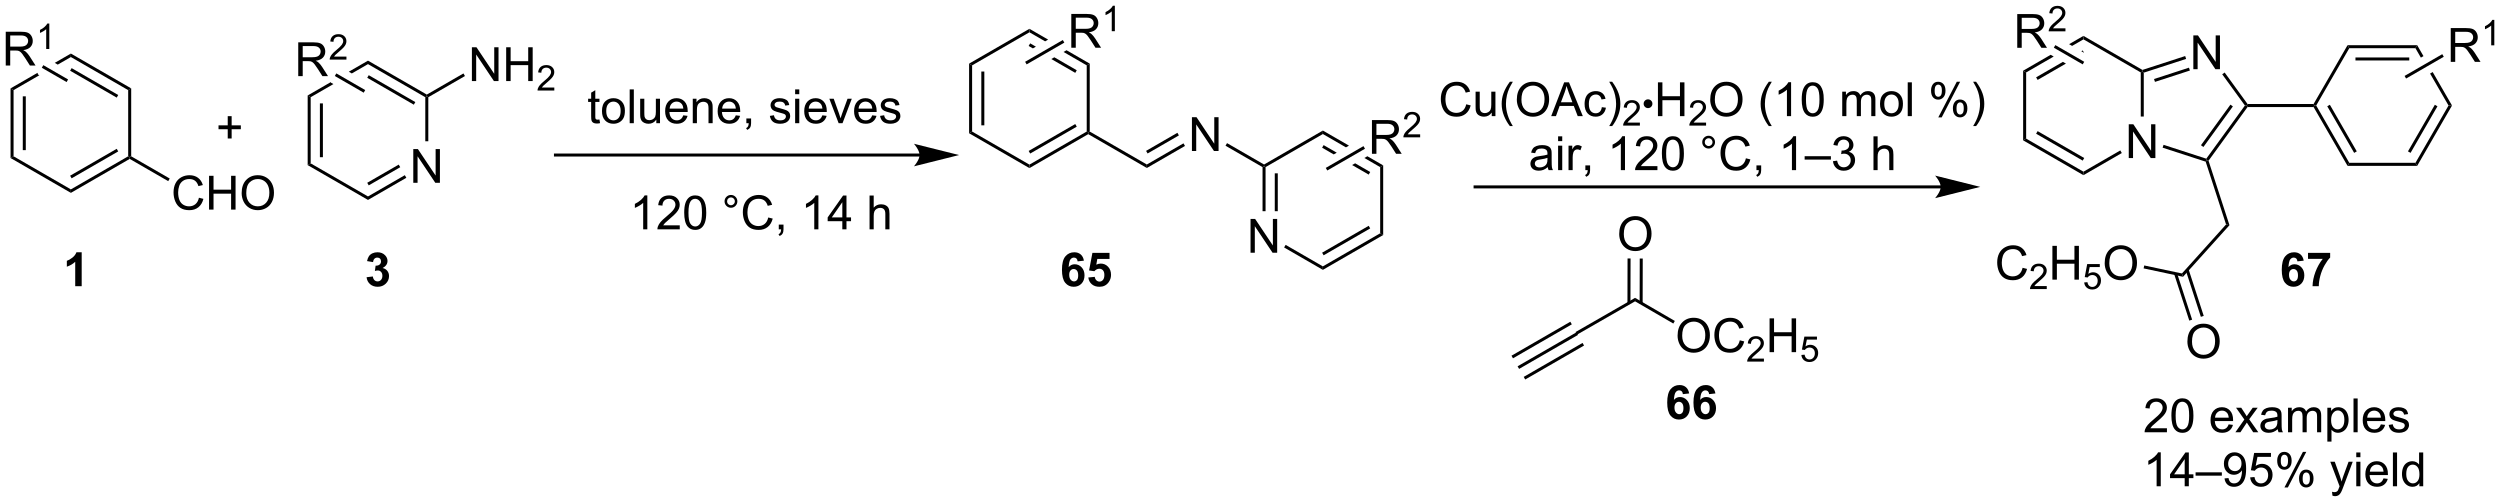 <?xml version="1.0" encoding="UTF-8"?>
<!DOCTYPE svg PUBLIC '-//W3C//DTD SVG 1.0//EN'
          'http://www.w3.org/TR/2001/REC-SVG-20010904/DTD/svg10.dtd'>
<svg stroke-dasharray="none" shape-rendering="auto" xmlns="http://www.w3.org/2000/svg" font-family="'Dialog'" text-rendering="auto" width="1024" fill-opacity="1" color-interpolation="auto" color-rendering="auto" preserveAspectRatio="xMidYMid meet" font-size="12px" viewBox="0 0 1024 206" fill="black" xmlns:xlink="http://www.w3.org/1999/xlink" stroke="black" image-rendering="auto" stroke-miterlimit="10" stroke-linecap="square" stroke-linejoin="miter" font-style="normal" stroke-width="1" height="206" stroke-dashoffset="0" font-weight="normal" stroke-opacity="1"
><!--Generated by the Batik Graphics2D SVG Generator--><defs id="genericDefs"
  /><g
  ><defs id="defs1"
    ><clipPath clipPathUnits="userSpaceOnUse" id="clipPath1"
      ><path d="M3.095 2.797 L438.885 2.797 L438.885 90.286 L3.095 90.286 L3.095 2.797 Z"
      /></clipPath
      ><clipPath clipPathUnits="userSpaceOnUse" id="clipPath2"
      ><path d="M45.181 70 L45.181 155.057 L468.854 155.057 L468.854 70 Z"
      /></clipPath
    ></defs
    ><g transform="scale(2.35,2.35) translate(-3.095,-2.797) matrix(1.029,0,0,1.029,-43.378,-69.205)"
    ><path d="M302.477 132.46 L302.222 132.018 L312.186 126.265 L312.447 126.704 ZM301.442 130.666 L311.408 124.911 L311.153 124.469 L301.187 130.224 ZM303.513 134.254 L313.478 128.5 L313.223 128.059 L303.258 133.812 Z" stroke="none" clip-path="url(#clipPath2)"
    /></g
    ><g transform="matrix(2.417,0,0,2.417,-109.2,-169.188)"
    ><path d="M312.447 126.704 L312.186 126.265 L322.267 120.475 L322.266 121.064 Z" stroke="none" clip-path="url(#clipPath2)"
    /></g
    ><g transform="matrix(2.417,0,0,2.417,-109.2,-169.188)"
    ><path d="M329.474 126.888 Q329.474 125.461 330.239 124.656 Q331.005 123.849 332.216 123.849 Q333.008 123.849 333.643 124.229 Q334.281 124.607 334.614 125.284 Q334.95 125.961 334.95 126.82 Q334.95 127.693 334.599 128.38 Q334.247 129.068 333.601 129.422 Q332.958 129.776 332.211 129.776 Q331.404 129.776 330.765 129.385 Q330.13 128.992 329.802 128.318 Q329.474 127.641 329.474 126.888 ZM330.255 126.898 Q330.255 127.935 330.81 128.531 Q331.367 129.125 332.208 129.125 Q333.062 129.125 333.614 128.524 Q334.169 127.922 334.169 126.818 Q334.169 126.117 333.932 125.596 Q333.695 125.076 333.239 124.789 Q332.786 124.5 332.219 124.5 Q331.414 124.5 330.833 125.055 Q330.255 125.607 330.255 126.898 ZM340.012 127.669 L340.769 127.859 Q340.532 128.794 339.913 129.286 Q339.293 129.776 338.4 129.776 Q337.473 129.776 336.892 129.399 Q336.314 129.021 336.009 128.307 Q335.707 127.591 335.707 126.771 Q335.707 125.875 336.048 125.211 Q336.392 124.544 337.022 124.198 Q337.652 123.852 338.41 123.852 Q339.269 123.852 339.855 124.289 Q340.441 124.727 340.673 125.521 L339.926 125.695 Q339.728 125.07 339.348 124.787 Q338.97 124.5 338.394 124.5 Q337.736 124.5 337.29 124.818 Q336.848 125.133 336.668 125.667 Q336.488 126.201 336.488 126.766 Q336.488 127.497 336.702 128.042 Q336.915 128.586 337.363 128.857 Q337.814 129.125 338.337 129.125 Q338.973 129.125 339.413 128.758 Q339.855 128.391 340.012 127.669 Z" stroke="none" clip-path="url(#clipPath2)"
    /></g
    ><g transform="matrix(2.417,0,0,2.417,-109.2,-169.188)"
    ><path d="M344.107 130.769 L344.107 131.277 L341.267 131.277 Q341.262 131.086 341.33 130.91 Q341.437 130.621 341.676 130.34 Q341.916 130.058 342.367 129.689 Q343.066 129.115 343.312 128.779 Q343.558 128.443 343.558 128.144 Q343.558 127.832 343.334 127.617 Q343.111 127.4 342.75 127.4 Q342.369 127.4 342.14 127.629 Q341.912 127.857 341.91 128.262 L341.367 128.207 Q341.424 127.599 341.787 127.283 Q342.15 126.965 342.762 126.965 Q343.381 126.965 343.74 127.308 Q344.101 127.65 344.101 128.156 Q344.101 128.414 343.996 128.664 Q343.89 128.912 343.644 129.187 Q343.4 129.463 342.832 129.943 Q342.357 130.342 342.223 130.484 Q342.088 130.627 342 130.769 L344.107 130.769 Z" stroke="none" clip-path="url(#clipPath2)"
    /></g
    ><g transform="matrix(2.417,0,0,2.417,-109.2,-169.188)"
    ><path d="M345.063 129.677 L345.063 123.951 L345.821 123.951 L345.821 126.302 L348.798 126.302 L348.798 123.951 L349.555 123.951 L349.555 129.677 L348.798 129.677 L348.798 126.977 L345.821 126.977 L345.821 129.677 L345.063 129.677 Z" stroke="none" clip-path="url(#clipPath2)"
    /></g
    ><g transform="matrix(2.417,0,0,2.417,-109.2,-169.188)"
    ><path d="M350.45 130.152 L351.003 130.105 Q351.065 130.51 351.288 130.713 Q351.513 130.916 351.829 130.916 Q352.21 130.916 352.474 130.629 Q352.737 130.342 352.737 129.867 Q352.737 129.416 352.483 129.156 Q352.231 128.894 351.821 128.894 Q351.565 128.894 351.36 129.012 Q351.155 129.127 351.038 129.31 L350.544 129.246 L350.96 127.041 L353.095 127.041 L353.095 127.545 L351.382 127.545 L351.149 128.699 Q351.536 128.429 351.962 128.429 Q352.524 128.429 352.911 128.82 Q353.298 129.209 353.298 129.82 Q353.298 130.404 352.958 130.828 Q352.544 131.351 351.829 131.351 Q351.243 131.351 350.872 131.023 Q350.503 130.693 350.45 130.152 Z" stroke="none" clip-path="url(#clipPath2)"
    /></g
    ><g transform="matrix(2.417,0,0,2.417,-109.2,-169.188)"
    ><path d="M322.266 121.064 L322.267 120.475 L329.007 124.387 L328.751 124.828 Z" stroke="none" clip-path="url(#clipPath2)"
    /></g
    ><g transform="matrix(2.417,0,0,2.417,-109.2,-169.188)"
    ><path d="M319.581 109.662 Q319.581 108.235 320.347 107.43 Q321.112 106.623 322.323 106.623 Q323.115 106.623 323.75 107.003 Q324.388 107.381 324.722 108.058 Q325.058 108.735 325.058 109.594 Q325.058 110.467 324.706 111.154 Q324.355 111.842 323.709 112.196 Q323.065 112.55 322.318 112.55 Q321.511 112.55 320.873 112.16 Q320.237 111.766 319.909 111.092 Q319.581 110.415 319.581 109.662 ZM320.362 109.673 Q320.362 110.709 320.917 111.305 Q321.474 111.899 322.315 111.899 Q323.17 111.899 323.722 111.298 Q324.276 110.696 324.276 109.592 Q324.276 108.891 324.039 108.371 Q323.803 107.85 323.347 107.563 Q322.894 107.274 322.326 107.274 Q321.521 107.274 320.94 107.829 Q320.362 108.381 320.362 109.673 Z" stroke="none" clip-path="url(#clipPath2)"
    /></g
    ><g transform="matrix(2.417,0,0,2.417,-109.2,-169.188)"
    ><path d="M323.553 121.369 L323.57 113.809 L323.06 113.808 L323.043 121.368 ZM321.488 121.364 L321.506 113.805 L320.995 113.803 L320.978 121.363 Z" stroke="none" clip-path="url(#clipPath2)"
    /></g
    ><g transform="matrix(2.417,0,0,2.417,-109.2,-169.188)"
    ><path d="M83.772 93.469 L83.772 91.899 L82.212 91.899 L82.212 91.242 L83.772 91.242 L83.772 89.685 L84.436 89.685 L84.436 91.242 L85.994 91.242 L85.994 91.899 L84.436 91.899 L84.436 93.469 L83.772 93.469 Z" stroke="none" clip-path="url(#clipPath2)"
    /></g
    ><g transform="matrix(2.417,0,0,2.417,-109.2,-169.188)"
    ><path d="M46.969 84.978 L47.48 85.272 L47.48 96.487 L46.969 96.781 ZM49.041 86.321 L49.041 95.438 L49.551 95.438 L49.551 86.321 Z" stroke="none" clip-path="url(#clipPath2)"
    /></g
    ><g transform="matrix(2.417,0,0,2.417,-109.2,-169.188)"
    ><path d="M46.969 96.781 L47.48 96.487 L57.191 102.094 L57.191 102.683 Z" stroke="none" clip-path="url(#clipPath2)"
    /></g
    ><g transform="matrix(2.417,0,0,2.417,-109.2,-169.188)"
    ><path d="M57.191 102.683 L57.191 102.094 L66.903 96.487 L67.158 96.634 L67.158 96.928 ZM57.319 100.217 L65.214 95.659 L64.959 95.217 L57.064 99.775 Z" stroke="none" clip-path="url(#clipPath2)"
    /></g
    ><g transform="matrix(2.417,0,0,2.417,-109.2,-169.188)"
    ><path d="M67.413 96.487 L67.158 96.634 L66.903 96.487 L66.903 85.272 L67.413 84.978 Z" stroke="none" clip-path="url(#clipPath2)"
    /></g
    ><g transform="matrix(2.417,0,0,2.417,-109.2,-169.188)"
    ><path d="M67.413 84.978 L66.903 85.272 L57.191 79.665 L57.191 79.076 ZM65.214 86.1 L57.319 81.542 L57.064 81.984 L64.959 86.542 Z" stroke="none" clip-path="url(#clipPath2)"
    /></g
    ><g transform="matrix(2.417,0,0,2.417,-109.2,-169.188)"
    ><path d="M57.191 79.076 L54.458 80.654 L54.458 80.654 L54.968 80.949 L54.968 80.949 L57.191 79.665 L57.191 79.076 ZM51.54 82.339 L46.969 84.978 L47.48 85.272 L51.85 82.749 L51.85 82.749 L51.614 82.613 L51.54 82.339 Z" stroke="none" clip-path="url(#clipPath2)"
    /></g
    ><g transform="matrix(2.417,0,0,2.417,-109.2,-169.188)"
    ><path d="M115.218 100.983 L115.218 95.256 L115.996 95.256 L119.004 99.751 L119.004 95.256 L119.731 95.256 L119.731 100.983 L118.952 100.983 L115.944 96.483 L115.944 100.983 L115.218 100.983 Z" stroke="none" clip-path="url(#clipPath2)"
    /></g
    ><g transform="matrix(2.417,0,0,2.417,-109.2,-169.188)"
    ><path d="M97.32 86.177 L97.83 86.471 L97.83 97.685 L97.32 97.98 ZM99.391 87.52 L99.391 96.637 L99.901 96.637 L99.901 87.52 Z" stroke="none" clip-path="url(#clipPath2)"
    /></g
    ><g transform="matrix(2.417,0,0,2.417,-109.2,-169.188)"
    ><path d="M97.32 97.98 L97.83 97.685 L107.542 103.292 L107.542 103.882 Z" stroke="none" clip-path="url(#clipPath2)"
    /></g
    ><g transform="matrix(2.417,0,0,2.417,-109.2,-169.188)"
    ><path d="M107.542 103.882 L107.542 103.292 L113.786 99.687 L114.041 100.129 ZM107.669 101.416 L113.006 98.335 L112.751 97.893 L107.414 100.974 Z" stroke="none" clip-path="url(#clipPath2)"
    /></g
    ><g transform="matrix(2.417,0,0,2.417,-109.2,-169.188)"
    ><path d="M117.764 93.944 L117.253 93.944 L117.253 86.471 L117.508 86.324 L117.764 86.471 Z" stroke="none" clip-path="url(#clipPath2)"
    /></g
    ><g transform="matrix(2.417,0,0,2.417,-109.2,-169.188)"
    ><path d="M117.508 86.029 L117.508 86.324 L117.253 86.471 L107.542 80.864 L107.542 80.275 ZM115.564 87.299 L107.669 82.741 L107.414 83.183 L115.309 87.741 Z" stroke="none" clip-path="url(#clipPath2)"
    /></g
    ><g transform="matrix(2.417,0,0,2.417,-109.2,-169.188)"
    ><path d="M107.542 80.275 L104.289 82.153 L104.289 82.153 L104.799 82.447 L104.799 82.447 L107.542 80.864 L107.542 80.275 ZM101.243 83.911 L97.32 86.177 L97.83 86.471 L101.681 84.248 L101.681 84.248 L101.27 84.01 L101.243 83.911 Z" stroke="none" clip-path="url(#clipPath2)"
    /></g
    ><g transform="matrix(2.417,0,0,2.417,-109.2,-169.188)"
    ><path d="M78.893 103.51 L79.651 103.7 Q79.414 104.635 78.794 105.127 Q78.175 105.617 77.281 105.617 Q76.354 105.617 75.773 105.239 Q75.195 104.862 74.891 104.148 Q74.589 103.432 74.589 102.612 Q74.589 101.716 74.93 101.052 Q75.273 100.385 75.904 100.039 Q76.534 99.693 77.292 99.693 Q78.151 99.693 78.737 100.13 Q79.323 100.568 79.555 101.362 L78.807 101.536 Q78.609 100.911 78.229 100.627 Q77.852 100.341 77.276 100.341 Q76.617 100.341 76.172 100.659 Q75.729 100.974 75.55 101.508 Q75.37 102.041 75.37 102.607 Q75.37 103.338 75.583 103.883 Q75.797 104.427 76.245 104.698 Q76.695 104.966 77.219 104.966 Q77.854 104.966 78.294 104.599 Q78.737 104.232 78.893 103.51 ZM80.608 105.518 L80.608 99.791 L81.366 99.791 L81.366 102.143 L84.343 102.143 L84.343 99.791 L85.1 99.791 L85.1 105.518 L84.343 105.518 L84.343 102.818 L81.366 102.818 L81.366 105.518 L80.608 105.518 ZM86.133 102.729 Q86.133 101.302 86.898 100.497 Q87.664 99.69 88.875 99.69 Q89.667 99.69 90.302 100.07 Q90.94 100.448 91.273 101.125 Q91.609 101.802 91.609 102.661 Q91.609 103.534 91.258 104.221 Q90.906 104.909 90.26 105.263 Q89.617 105.617 88.87 105.617 Q88.063 105.617 87.425 105.226 Q86.789 104.833 86.461 104.159 Q86.133 103.482 86.133 102.729 ZM86.914 102.739 Q86.914 103.776 87.469 104.372 Q88.026 104.966 88.867 104.966 Q89.722 104.966 90.273 104.364 Q90.828 103.763 90.828 102.659 Q90.828 101.958 90.591 101.437 Q90.354 100.916 89.898 100.63 Q89.445 100.341 88.878 100.341 Q88.073 100.341 87.492 100.896 Q86.914 101.448 86.914 102.739 Z" stroke="none" clip-path="url(#clipPath2)"
    /></g
    ><g transform="matrix(2.417,0,0,2.417,-109.2,-169.188)"
    ><path d="M67.158 96.928 L67.158 96.634 L67.413 96.487 L73.943 100.256 L73.688 100.698 Z" stroke="none" clip-path="url(#clipPath2)"
    /></g
    ><g transform="matrix(2.417,0,0,2.417,-109.2,-169.188)"
    ><path d="M46.153 81.102 L46.153 75.376 L48.692 75.376 Q49.458 75.376 49.856 75.529 Q50.255 75.683 50.492 76.073 Q50.731 76.464 50.731 76.938 Q50.731 77.547 50.335 77.967 Q49.942 78.383 49.117 78.495 Q49.419 78.641 49.575 78.782 Q49.906 79.087 50.203 79.542 L51.2 81.102 L50.247 81.102 L49.489 79.909 Q49.156 79.394 48.94 79.12 Q48.726 78.847 48.557 78.737 Q48.388 78.628 48.21 78.587 Q48.083 78.558 47.788 78.558 L46.911 78.558 L46.911 81.102 L46.153 81.102 ZM46.911 77.902 L48.538 77.902 Q49.059 77.902 49.351 77.795 Q49.645 77.688 49.796 77.451 Q49.95 77.214 49.95 76.938 Q49.95 76.532 49.653 76.271 Q49.359 76.008 48.723 76.008 L46.911 76.008 L46.911 77.902 Z" stroke="none" clip-path="url(#clipPath2)"
    /></g
    ><g transform="matrix(2.417,0,0,2.417,-109.2,-169.188)"
    ><path d="M53.537 78.302 L53.009 78.302 L53.009 74.941 Q52.818 75.122 52.509 75.304 Q52.201 75.486 51.955 75.578 L51.955 75.068 Q52.396 74.859 52.726 74.564 Q53.058 74.267 53.197 73.99 L53.537 73.99 L53.537 78.302 Z" stroke="none" clip-path="url(#clipPath2)"
    /></g
    ><g transform="matrix(2.417,0,0,2.417,-109.2,-169.188)"
    ><path d="M56.719 83.466 L56.464 83.907 L52.265 81.483 L52.52 81.041 Z" stroke="none" clip-path="url(#clipPath2)"
    /></g
    ><g transform="matrix(2.417,0,0,2.417,-109.2,-169.188)"
    ><path d="M125.15 83.74 L125.15 78.013 L125.929 78.013 L128.936 82.508 L128.936 78.013 L129.663 78.013 L129.663 83.74 L128.884 83.74 L125.876 79.24 L125.876 83.74 L125.15 83.74 ZM130.959 83.74 L130.959 78.013 L131.716 78.013 L131.716 80.365 L134.693 80.365 L134.693 78.013 L135.451 78.013 L135.451 83.74 L134.693 83.74 L134.693 81.039 L131.716 81.039 L131.716 83.74 L130.959 83.74 Z" stroke="none" clip-path="url(#clipPath2)"
    /></g
    ><g transform="matrix(2.417,0,0,2.417,-109.2,-169.188)"
    ><path d="M139.117 84.832 L139.117 85.34 L136.277 85.34 Q136.271 85.148 136.339 84.972 Q136.447 84.683 136.685 84.402 Q136.925 84.121 137.377 83.752 Q138.076 83.177 138.322 82.841 Q138.568 82.505 138.568 82.207 Q138.568 81.894 138.343 81.679 Q138.121 81.463 137.759 81.463 Q137.379 81.463 137.15 81.691 Q136.922 81.92 136.919 82.324 L136.377 82.269 Q136.433 81.662 136.797 81.345 Q137.16 81.027 137.771 81.027 Q138.39 81.027 138.75 81.371 Q139.111 81.713 139.111 82.218 Q139.111 82.476 139.006 82.726 Q138.9 82.974 138.654 83.25 Q138.41 83.525 137.841 84.005 Q137.367 84.404 137.232 84.546 Q137.097 84.689 137.009 84.832 L139.117 84.832 Z" stroke="none" clip-path="url(#clipPath2)"
    /></g
    ><g transform="matrix(2.417,0,0,2.417,-109.2,-169.188)"
    ><path d="M117.764 86.471 L117.508 86.324 L117.508 86.029 L123.719 82.444 L123.974 82.886 Z" stroke="none" clip-path="url(#clipPath2)"
    /></g
    ><g transform="matrix(2.417,0,0,2.417,-109.2,-169.188)"
    ><path d="M95.722 82.9 L95.722 77.174 L98.261 77.174 Q99.027 77.174 99.425 77.328 Q99.824 77.481 100.061 77.872 Q100.3 78.262 100.3 78.736 Q100.3 79.346 99.905 79.765 Q99.511 80.182 98.686 80.294 Q98.988 80.439 99.144 80.58 Q99.475 80.885 99.772 81.341 L100.769 82.9 L99.816 82.9 L99.058 81.708 Q98.725 81.192 98.509 80.919 Q98.295 80.645 98.126 80.536 Q97.957 80.426 97.78 80.385 Q97.652 80.356 97.358 80.356 L96.48 80.356 L96.48 82.9 L95.722 82.9 ZM96.48 79.7 L98.108 79.7 Q98.629 79.7 98.92 79.593 Q99.215 79.486 99.365 79.249 Q99.519 79.012 99.519 78.736 Q99.519 78.33 99.222 78.07 Q98.928 77.807 98.293 77.807 L96.48 77.807 L96.48 79.7 Z" stroke="none" clip-path="url(#clipPath2)"
    /></g
    ><g transform="matrix(2.417,0,0,2.417,-109.2,-169.188)"
    ><path d="M103.891 79.593 L103.891 80.1 L101.051 80.1 Q101.045 79.909 101.114 79.733 Q101.221 79.444 101.459 79.163 Q101.7 78.882 102.151 78.513 Q102.85 77.938 103.096 77.602 Q103.342 77.266 103.342 76.968 Q103.342 76.655 103.117 76.44 Q102.895 76.223 102.534 76.223 Q102.153 76.223 101.924 76.452 Q101.696 76.68 101.694 77.085 L101.151 77.03 Q101.207 76.423 101.571 76.106 Q101.934 75.788 102.545 75.788 Q103.164 75.788 103.524 76.132 Q103.885 76.473 103.885 76.979 Q103.885 77.237 103.78 77.487 Q103.674 77.735 103.428 78.011 Q103.184 78.286 102.615 78.766 Q102.141 79.165 102.006 79.307 Q101.871 79.45 101.784 79.593 L103.891 79.593 Z" stroke="none" clip-path="url(#clipPath2)"
    /></g
    ><g transform="matrix(2.417,0,0,2.417,-109.2,-169.188)"
    ><path d="M107.07 85.264 L106.815 85.706 L101.921 82.881 L102.177 82.439 Z" stroke="none" clip-path="url(#clipPath2)"
    /></g
    ><g transform="matrix(2.417,0,0,2.417,-109.2,-169.188)"
    ><path d="M201.016 96.019 L139.31 96.019 L139.055 96.019 L139.055 96.529 L139.31 96.529 L201.016 96.529 L201.272 96.529 L201.272 96.019 L201.016 96.019 ZM207.716 96.274 L200.062 94.361 C200.062 94.361 201.016 95.437 201.016 96.274 C201.016 97.112 200.062 98.187 200.062 98.187 Z" stroke="none" clip-path="url(#clipPath2)"
    /></g
    ><g transform="matrix(2.417,0,0,2.417,-109.2,-169.188)"
    ><path d="M146.768 90.249 L146.869 90.872 Q146.572 90.934 146.338 90.934 Q145.955 90.934 145.744 90.814 Q145.533 90.692 145.447 90.494 Q145.361 90.296 145.361 89.663 L145.361 87.278 L144.846 87.278 L144.846 86.731 L145.361 86.731 L145.361 85.702 L146.062 85.28 L146.062 86.731 L146.768 86.731 L146.768 87.278 L146.062 87.278 L146.062 89.702 Q146.062 90.004 146.098 90.09 Q146.135 90.176 146.218 90.228 Q146.304 90.278 146.46 90.278 Q146.577 90.278 146.768 90.249 ZM147.193 88.804 Q147.193 87.653 147.834 87.098 Q148.37 86.637 149.139 86.637 Q149.995 86.637 150.537 87.197 Q151.081 87.757 151.081 88.747 Q151.081 89.546 150.839 90.007 Q150.6 90.465 150.141 90.721 Q149.683 90.973 149.139 90.973 Q148.269 90.973 147.73 90.416 Q147.193 89.856 147.193 88.804 ZM147.917 88.804 Q147.917 89.601 148.264 89.999 Q148.613 90.395 149.139 90.395 Q149.662 90.395 150.008 89.997 Q150.357 89.598 150.357 88.78 Q150.357 88.012 150.008 87.616 Q149.66 87.218 149.139 87.218 Q148.613 87.218 148.264 87.614 Q147.917 88.007 147.917 88.804 ZM151.89 90.879 L151.89 85.153 L152.593 85.153 L152.593 90.879 L151.89 90.879 ZM156.402 90.879 L156.402 90.27 Q155.917 90.973 155.084 90.973 Q154.717 90.973 154.399 90.832 Q154.081 90.692 153.925 90.478 Q153.772 90.265 153.709 89.957 Q153.667 89.749 153.667 89.301 L153.667 86.731 L154.37 86.731 L154.37 89.03 Q154.37 89.582 154.412 89.773 Q154.48 90.051 154.693 90.21 Q154.91 90.366 155.225 90.366 Q155.542 90.366 155.818 90.205 Q156.097 90.043 156.212 89.765 Q156.326 89.484 156.326 88.952 L156.326 86.731 L157.029 86.731 L157.029 90.879 L156.402 90.879 ZM160.971 89.543 L161.697 89.632 Q161.525 90.27 161.059 90.622 Q160.596 90.973 159.874 90.973 Q158.963 90.973 158.429 90.413 Q157.898 89.851 157.898 88.84 Q157.898 87.793 158.437 87.215 Q158.976 86.637 159.835 86.637 Q160.666 86.637 161.192 87.205 Q161.721 87.77 161.721 88.796 Q161.721 88.859 161.718 88.984 L158.624 88.984 Q158.663 89.668 159.01 90.033 Q159.359 90.395 159.877 90.395 Q160.265 90.395 160.538 90.192 Q160.812 89.989 160.971 89.543 ZM158.663 88.405 L160.978 88.405 Q160.932 87.882 160.713 87.622 Q160.377 87.215 159.843 87.215 Q159.359 87.215 159.028 87.541 Q158.697 87.864 158.663 88.405 ZM162.581 90.879 L162.581 86.731 L163.214 86.731 L163.214 87.32 Q163.67 86.637 164.535 86.637 Q164.91 86.637 165.222 86.773 Q165.537 86.905 165.693 87.124 Q165.85 87.343 165.912 87.645 Q165.951 87.84 165.951 88.327 L165.951 90.879 L165.248 90.879 L165.248 88.356 Q165.248 87.926 165.165 87.713 Q165.084 87.499 164.876 87.374 Q164.667 87.247 164.386 87.247 Q163.936 87.247 163.61 87.533 Q163.285 87.817 163.285 88.614 L163.285 90.879 L162.581 90.879 ZM169.869 89.543 L170.596 89.632 Q170.424 90.27 169.958 90.622 Q169.494 90.973 168.773 90.973 Q167.861 90.973 167.327 90.413 Q166.796 89.851 166.796 88.84 Q166.796 87.793 167.335 87.215 Q167.874 86.637 168.734 86.637 Q169.565 86.637 170.09 87.205 Q170.619 87.77 170.619 88.796 Q170.619 88.859 170.617 88.984 L167.523 88.984 Q167.562 89.668 167.908 90.033 Q168.257 90.395 168.775 90.395 Q169.163 90.395 169.437 90.192 Q169.71 89.989 169.869 89.543 ZM167.562 88.405 L169.877 88.405 Q169.83 87.882 169.611 87.622 Q169.275 87.215 168.742 87.215 Q168.257 87.215 167.927 87.541 Q167.596 87.864 167.562 88.405 ZM171.662 90.879 L171.662 90.077 L172.464 90.077 L172.464 90.879 Q172.464 91.322 172.308 91.593 Q172.152 91.864 171.811 92.012 L171.615 91.713 Q171.839 91.614 171.943 91.424 Q172.05 91.236 172.061 90.879 L171.662 90.879 ZM175.644 89.64 L176.339 89.53 Q176.397 89.95 176.665 90.174 Q176.933 90.395 177.412 90.395 Q177.897 90.395 178.131 90.197 Q178.365 89.999 178.365 89.734 Q178.365 89.497 178.16 89.359 Q178.014 89.265 177.441 89.122 Q176.667 88.926 176.368 88.783 Q176.068 88.64 175.915 88.39 Q175.761 88.137 175.761 87.832 Q175.761 87.554 175.886 87.32 Q176.014 87.082 176.232 86.926 Q176.397 86.804 176.68 86.721 Q176.964 86.637 177.287 86.637 Q177.777 86.637 178.144 86.778 Q178.514 86.918 178.688 87.158 Q178.865 87.398 178.933 87.801 L178.245 87.895 Q178.199 87.575 177.972 87.395 Q177.748 87.215 177.339 87.215 Q176.855 87.215 176.647 87.377 Q176.441 87.536 176.441 87.749 Q176.441 87.887 176.527 87.997 Q176.613 88.109 176.795 88.184 Q176.902 88.223 177.417 88.364 Q178.162 88.562 178.456 88.689 Q178.753 88.817 178.92 89.059 Q179.089 89.301 179.089 89.661 Q179.089 90.012 178.883 90.322 Q178.678 90.632 178.29 90.804 Q177.904 90.973 177.417 90.973 Q176.607 90.973 176.183 90.637 Q175.761 90.301 175.644 89.64 ZM179.928 85.96 L179.928 85.153 L180.631 85.153 L180.631 85.96 L179.928 85.96 ZM179.928 90.879 L179.928 86.731 L180.631 86.731 L180.631 90.879 L179.928 90.879 ZM184.541 89.543 L185.268 89.632 Q185.096 90.27 184.63 90.622 Q184.166 90.973 183.445 90.973 Q182.533 90.973 181.999 90.413 Q181.468 89.851 181.468 88.84 Q181.468 87.793 182.007 87.215 Q182.546 86.637 183.406 86.637 Q184.236 86.637 184.762 87.205 Q185.291 87.77 185.291 88.796 Q185.291 88.859 185.288 88.984 L182.195 88.984 Q182.234 89.668 182.58 90.033 Q182.929 90.395 183.447 90.395 Q183.835 90.395 184.109 90.192 Q184.382 89.989 184.541 89.543 ZM182.234 88.405 L184.549 88.405 Q184.502 87.882 184.283 87.622 Q183.947 87.215 183.413 87.215 Q182.929 87.215 182.598 87.541 Q182.268 87.864 182.234 88.405 ZM187.303 90.879 L185.725 86.731 L186.467 86.731 L187.357 89.215 Q187.503 89.616 187.623 90.051 Q187.717 89.723 187.886 89.262 L188.808 86.731 L189.529 86.731 L187.959 90.879 L187.303 90.879 ZM192.99 89.543 L193.717 89.632 Q193.545 90.27 193.079 90.622 Q192.615 90.973 191.894 90.973 Q190.982 90.973 190.449 90.413 Q189.917 89.851 189.917 88.84 Q189.917 87.793 190.456 87.215 Q190.995 86.637 191.855 86.637 Q192.686 86.637 193.212 87.205 Q193.74 87.77 193.74 88.796 Q193.74 88.859 193.738 88.984 L190.644 88.984 Q190.683 89.668 191.029 90.033 Q191.378 90.395 191.897 90.395 Q192.285 90.395 192.558 90.192 Q192.831 89.989 192.99 89.543 ZM190.683 88.405 L192.998 88.405 Q192.951 87.882 192.732 87.622 Q192.397 87.215 191.863 87.215 Q191.378 87.215 191.048 87.541 Q190.717 87.864 190.683 88.405 ZM194.32 89.64 L195.015 89.53 Q195.072 89.95 195.34 90.174 Q195.609 90.395 196.088 90.395 Q196.572 90.395 196.807 90.197 Q197.041 89.999 197.041 89.734 Q197.041 89.497 196.835 89.359 Q196.69 89.265 196.117 89.122 Q195.343 88.926 195.044 88.783 Q194.744 88.64 194.59 88.39 Q194.437 88.137 194.437 87.832 Q194.437 87.554 194.562 87.32 Q194.69 87.082 194.908 86.926 Q195.072 86.804 195.356 86.721 Q195.64 86.637 195.963 86.637 Q196.452 86.637 196.82 86.778 Q197.19 86.918 197.364 87.158 Q197.541 87.398 197.609 87.801 L196.921 87.895 Q196.874 87.575 196.648 87.395 Q196.424 87.215 196.015 87.215 Q195.531 87.215 195.322 87.377 Q195.117 87.536 195.117 87.749 Q195.117 87.887 195.202 87.997 Q195.288 88.109 195.471 88.184 Q195.577 88.223 196.093 88.364 Q196.838 88.562 197.132 88.689 Q197.429 88.817 197.596 89.059 Q197.765 89.301 197.765 89.661 Q197.765 90.012 197.559 90.322 Q197.353 90.632 196.965 90.804 Q196.58 90.973 196.093 90.973 Q195.283 90.973 194.859 90.637 Q194.437 90.301 194.32 89.64 Z" stroke="none" clip-path="url(#clipPath2)"
    /></g
    ><g transform="matrix(2.417,0,0,2.417,-109.2,-169.188)"
    ><path d="M154.88 108.862 L154.177 108.862 L154.177 104.38 Q153.921 104.622 153.51 104.864 Q153.099 105.106 152.77 105.229 L152.77 104.549 Q153.359 104.271 153.799 103.877 Q154.242 103.481 154.427 103.112 L154.88 103.112 L154.88 108.862 ZM160.376 108.185 L160.376 108.862 L156.589 108.862 Q156.582 108.606 156.673 108.372 Q156.816 107.987 157.134 107.612 Q157.454 107.237 158.055 106.745 Q158.988 105.979 159.316 105.531 Q159.644 105.083 159.644 104.685 Q159.644 104.268 159.345 103.981 Q159.048 103.692 158.566 103.692 Q158.058 103.692 157.754 103.997 Q157.449 104.302 157.446 104.841 L156.722 104.768 Q156.798 103.958 157.282 103.536 Q157.767 103.112 158.582 103.112 Q159.407 103.112 159.886 103.57 Q160.368 104.026 160.368 104.7 Q160.368 105.044 160.227 105.377 Q160.087 105.708 159.759 106.075 Q159.433 106.442 158.675 107.083 Q158.042 107.614 157.863 107.804 Q157.683 107.995 157.566 108.185 L160.376 108.185 ZM161.13 106.036 Q161.13 105.021 161.338 104.403 Q161.546 103.784 161.958 103.448 Q162.372 103.112 162.997 103.112 Q163.458 103.112 163.804 103.297 Q164.153 103.481 164.38 103.833 Q164.606 104.182 164.734 104.685 Q164.864 105.185 164.864 106.036 Q164.864 107.044 164.656 107.664 Q164.45 108.284 164.036 108.622 Q163.625 108.961 162.997 108.961 Q162.169 108.961 161.695 108.364 Q161.13 107.651 161.13 106.036 ZM161.851 106.036 Q161.851 107.448 162.182 107.914 Q162.513 108.38 162.997 108.38 Q163.481 108.38 163.809 107.911 Q164.14 107.442 164.14 106.036 Q164.14 104.622 163.809 104.159 Q163.481 103.692 162.989 103.692 Q162.505 103.692 162.216 104.104 Q161.851 104.627 161.851 106.036 ZM167.968 104.12 Q167.968 103.669 168.286 103.354 Q168.606 103.036 169.052 103.036 Q169.505 103.036 169.82 103.354 Q170.138 103.669 170.138 104.12 Q170.138 104.567 169.817 104.888 Q169.5 105.206 169.052 105.206 Q168.606 105.206 168.286 104.89 Q167.968 104.573 167.968 104.12 ZM168.395 104.12 Q168.395 104.393 168.588 104.586 Q168.781 104.778 169.054 104.778 Q169.325 104.778 169.518 104.586 Q169.71 104.393 169.71 104.12 Q169.71 103.846 169.518 103.653 Q169.325 103.458 169.054 103.458 Q168.781 103.458 168.588 103.653 Q168.395 103.846 168.395 104.12 ZM175.371 106.854 L176.129 107.044 Q175.892 107.979 175.272 108.471 Q174.652 108.961 173.759 108.961 Q172.832 108.961 172.251 108.583 Q171.673 108.206 171.368 107.492 Q171.066 106.776 171.066 105.956 Q171.066 105.06 171.407 104.396 Q171.751 103.729 172.381 103.382 Q173.011 103.036 173.769 103.036 Q174.629 103.036 175.214 103.474 Q175.8 103.911 176.032 104.706 L175.285 104.88 Q175.087 104.255 174.707 103.971 Q174.329 103.685 173.754 103.685 Q173.095 103.685 172.649 104.002 Q172.207 104.317 172.027 104.851 Q171.847 105.385 171.847 105.95 Q171.847 106.682 172.061 107.226 Q172.274 107.771 172.722 108.041 Q173.173 108.31 173.696 108.31 Q174.332 108.31 174.772 107.942 Q175.214 107.575 175.371 106.854 ZM177.156 108.862 L177.156 108.06 L177.958 108.06 L177.958 108.862 Q177.958 109.304 177.802 109.575 Q177.645 109.846 177.304 109.995 L177.109 109.695 Q177.333 109.596 177.437 109.406 Q177.544 109.219 177.554 108.862 L177.156 108.862 ZM183.872 108.862 L183.169 108.862 L183.169 104.38 Q182.914 104.622 182.502 104.864 Q182.091 105.106 181.763 105.229 L181.763 104.549 Q182.351 104.271 182.791 103.877 Q183.234 103.481 183.419 103.112 L183.872 103.112 L183.872 108.862 ZM187.925 108.862 L187.925 107.489 L185.441 107.489 L185.441 106.846 L188.055 103.135 L188.629 103.135 L188.629 106.846 L189.402 106.846 L189.402 107.489 L188.629 107.489 L188.629 108.862 L187.925 108.862 ZM187.925 106.846 L187.925 104.263 L186.134 106.846 L187.925 106.846 ZM192.54 108.862 L192.54 103.135 L193.243 103.135 L193.243 105.19 Q193.735 104.62 194.485 104.62 Q194.946 104.62 195.285 104.802 Q195.626 104.981 195.772 105.302 Q195.917 105.622 195.917 106.231 L195.917 108.862 L195.214 108.862 L195.214 106.231 Q195.214 105.706 194.985 105.466 Q194.759 105.224 194.339 105.224 Q194.027 105.224 193.751 105.388 Q193.477 105.549 193.36 105.828 Q193.243 106.104 193.243 106.591 L193.243 108.862 L192.54 108.862 Z" stroke="none" clip-path="url(#clipPath2)"
    /></g
    ><g transform="matrix(2.417,0,0,2.417,-109.2,-169.188)"
    ><path d="M209.409 80.782 L209.92 81.076 L209.92 92.291 L209.409 92.585 ZM211.481 82.125 L211.481 91.242 L211.991 91.242 L211.991 82.125 Z" stroke="none" clip-path="url(#clipPath2)"
    /></g
    ><g transform="matrix(2.417,0,0,2.417,-109.2,-169.188)"
    ><path d="M209.409 92.585 L209.92 92.291 L219.631 97.898 L219.631 98.487 Z" stroke="none" clip-path="url(#clipPath2)"
    /></g
    ><g transform="matrix(2.417,0,0,2.417,-109.2,-169.188)"
    ><path d="M219.631 98.487 L219.631 97.898 L229.343 92.291 L229.598 92.438 L229.598 92.733 ZM219.759 96.021 L227.654 91.463 L227.399 91.021 L219.504 95.579 Z" stroke="none" clip-path="url(#clipPath2)"
    /></g
    ><g transform="matrix(2.417,0,0,2.417,-109.2,-169.188)"
    ><path d="M229.853 92.291 L229.598 92.438 L229.343 92.291 L229.343 81.076 L229.853 80.782 Z" stroke="none" clip-path="url(#clipPath2)"
    /></g
    ><g transform="matrix(2.417,0,0,2.417,-109.2,-169.188)"
    ><path d="M219.631 74.88 L219.631 75.469 L222.293 77.006 L222.803 76.712 L222.803 76.712 L219.631 74.88 ZM219.759 77.346 L219.504 77.788 L220.222 78.202 L220.732 77.908 L220.732 77.908 L219.759 77.346 ZM225.922 78.512 L225.411 78.806 L225.411 78.806 L229.343 81.076 L229.853 80.782 L225.922 78.512 ZM223.85 79.708 L223.34 80.002 L223.34 80.002 L227.399 82.346 L227.654 81.904 L223.85 79.708 Z" stroke="none" clip-path="url(#clipPath2)"
    /></g
    ><g transform="matrix(2.417,0,0,2.417,-109.2,-169.188)"
    ><path d="M219.631 74.88 L219.631 75.469 L209.92 81.076 L209.409 80.782 Z" stroke="none" clip-path="url(#clipPath2)"
    /></g
    ><g transform="matrix(2.417,0,0,2.417,-109.2,-169.188)"
    ><path d="M229.598 92.733 L229.598 92.438 L229.853 92.291 L239.53 97.878 L239.53 98.467 Z" stroke="none" clip-path="url(#clipPath2)"
    /></g
    ><g transform="matrix(2.417,0,0,2.417,-109.2,-169.188)"
    ><path d="M247.172 95.588 L247.172 89.861 L247.95 89.861 L250.958 94.356 L250.958 89.861 L251.685 89.861 L251.685 95.588 L250.906 95.588 L247.898 91.088 L247.898 95.588 L247.172 95.588 Z" stroke="none" clip-path="url(#clipPath2)"
    /></g
    ><g transform="matrix(2.417,0,0,2.417,-109.2,-169.188)"
    ><path d="M239.53 98.467 L239.53 97.878 L245.74 94.292 L245.995 94.734 ZM239.658 96.009 L244.963 92.946 L244.708 92.504 L239.403 95.568 Z" stroke="none" clip-path="url(#clipPath2)"
    /></g
    ><g transform="matrix(2.417,0,0,2.417,-109.2,-169.188)"
    ><path d="M252.864 94.696 L253.119 94.254 L259.395 97.878 L259.395 98.172 L259.139 98.32 Z" stroke="none" clip-path="url(#clipPath2)"
    /></g
    ><g transform="matrix(2.417,0,0,2.417,-109.2,-169.188)"
    ><path d="M257.104 112.831 L257.104 107.104 L257.883 107.104 L260.89 111.599 L260.89 107.104 L261.617 107.104 L261.617 112.831 L260.838 112.831 L257.83 108.331 L257.83 112.831 L257.104 112.831 Z" stroke="none" clip-path="url(#clipPath2)"
    /></g
    ><g transform="matrix(2.417,0,0,2.417,-109.2,-169.188)"
    ><path d="M259.139 98.32 L259.395 98.172 L259.65 98.32 L259.65 105.793 L259.139 105.793 ZM261.211 99.368 L261.211 105.793 L261.721 105.793 L261.721 99.368 Z" stroke="none" clip-path="url(#clipPath2)"
    /></g
    ><g transform="matrix(2.417,0,0,2.417,-109.2,-169.188)"
    ><path d="M262.796 111.939 L263.051 111.497 L269.361 115.141 L269.361 115.73 Z" stroke="none" clip-path="url(#clipPath2)"
    /></g
    ><g transform="matrix(2.417,0,0,2.417,-109.2,-169.188)"
    ><path d="M269.361 115.73 L269.361 115.141 L279.073 109.534 L279.583 109.828 ZM269.489 113.264 L277.384 108.706 L277.129 108.264 L269.234 112.822 Z" stroke="none" clip-path="url(#clipPath2)"
    /></g
    ><g transform="matrix(2.417,0,0,2.417,-109.2,-169.188)"
    ><path d="M279.583 109.828 L279.073 109.534 L279.073 98.32 L279.583 98.025 Z" stroke="none" clip-path="url(#clipPath2)"
    /></g
    ><g transform="matrix(2.417,0,0,2.417,-109.2,-169.188)"
    ><path d="M269.361 92.123 L269.361 92.713 L273.273 94.971 L273.273 94.971 L273.784 94.677 L269.361 92.123 ZM269.489 94.589 L269.234 95.031 L271.202 96.167 L271.712 95.873 L269.489 94.589 ZM276.902 96.477 L276.392 96.771 L279.073 98.32 L279.583 98.025 L276.902 96.477 ZM274.83 97.673 L274.32 97.967 L277.129 99.589 L277.384 99.147 L274.83 97.673 Z" stroke="none" clip-path="url(#clipPath2)"
    /></g
    ><g transform="matrix(2.417,0,0,2.417,-109.2,-169.188)"
    ><path d="M269.361 92.123 L269.361 92.713 L259.65 98.32 L259.395 98.172 L259.395 97.878 Z" stroke="none" clip-path="url(#clipPath2)"
    /></g
    ><g transform="matrix(2.417,0,0,2.417,-109.2,-169.188)"
    ><path d="M277.679 96.067 L277.679 90.341 L280.218 90.341 Q280.983 90.341 281.382 90.495 Q281.78 90.648 282.017 91.039 Q282.257 91.429 282.257 91.903 Q282.257 92.513 281.861 92.932 Q281.468 93.349 280.642 93.461 Q280.944 93.606 281.101 93.747 Q281.431 94.052 281.728 94.507 L282.726 96.067 L281.772 96.067 L281.015 94.875 Q280.681 94.359 280.465 94.086 Q280.252 93.812 280.082 93.703 Q279.913 93.593 279.736 93.552 Q279.608 93.523 279.314 93.523 L278.437 93.523 L278.437 96.067 L277.679 96.067 ZM278.437 92.867 L280.064 92.867 Q280.585 92.867 280.877 92.76 Q281.171 92.653 281.322 92.416 Q281.476 92.179 281.476 91.903 Q281.476 91.497 281.179 91.237 Q280.884 90.974 280.249 90.974 L278.437 90.974 L278.437 92.867 Z" stroke="none" clip-path="url(#clipPath2)"
    /></g
    ><g transform="matrix(2.417,0,0,2.417,-109.2,-169.188)"
    ><path d="M285.847 92.76 L285.847 93.267 L283.007 93.267 Q283.002 93.076 283.07 92.9 Q283.177 92.611 283.416 92.33 Q283.656 92.049 284.107 91.68 Q284.806 91.105 285.052 90.769 Q285.298 90.433 285.298 90.135 Q285.298 89.822 285.074 89.607 Q284.851 89.39 284.49 89.39 Q284.109 89.39 283.88 89.619 Q283.652 89.847 283.65 90.252 L283.107 90.197 Q283.164 89.59 283.527 89.273 Q283.89 88.955 284.502 88.955 Q285.121 88.955 285.48 89.299 Q285.841 89.64 285.841 90.146 Q285.841 90.404 285.736 90.654 Q285.63 90.902 285.384 91.178 Q285.14 91.453 284.572 91.933 Q284.097 92.332 283.962 92.474 Q283.828 92.617 283.74 92.76 L285.847 92.76 Z" stroke="none" clip-path="url(#clipPath2)"
    /></g
    ><g transform="matrix(2.417,0,0,2.417,-109.2,-169.188)"
    ><path d="M270.109 98.893 L269.854 98.451 L276.242 94.763 L276.497 95.205 Z" stroke="none" clip-path="url(#clipPath2)"
    /></g
    ><g transform="matrix(2.417,0,0,2.417,-109.2,-169.188)"
    ><path d="M226.729 78.085 L226.729 72.359 L229.268 72.359 Q230.034 72.359 230.432 72.512 Q230.83 72.666 231.067 73.056 Q231.307 73.447 231.307 73.921 Q231.307 74.53 230.911 74.95 Q230.518 75.366 229.692 75.478 Q229.994 75.624 230.151 75.765 Q230.481 76.07 230.778 76.525 L231.776 78.085 L230.823 78.085 L230.065 76.892 Q229.731 76.377 229.515 76.103 Q229.302 75.83 229.132 75.721 Q228.963 75.611 228.786 75.57 Q228.659 75.541 228.364 75.541 L227.487 75.541 L227.487 78.085 L226.729 78.085 ZM227.487 74.885 L229.114 74.885 Q229.635 74.885 229.927 74.778 Q230.221 74.671 230.372 74.434 Q230.526 74.197 230.526 73.921 Q230.526 73.515 230.229 73.254 Q229.935 72.991 229.299 72.991 L227.487 72.991 L227.487 74.885 Z" stroke="none" clip-path="url(#clipPath2)"
    /></g
    ><g transform="matrix(2.417,0,0,2.417,-109.2,-169.188)"
    ><path d="M234.112 75.285 L233.585 75.285 L233.585 71.924 Q233.394 72.105 233.085 72.287 Q232.776 72.469 232.53 72.561 L232.53 72.051 Q232.972 71.842 233.302 71.547 Q233.634 71.25 233.773 70.973 L234.112 70.973 L234.112 75.285 Z" stroke="none" clip-path="url(#clipPath2)"
    /></g
    ><g transform="matrix(2.417,0,0,2.417,-109.2,-169.188)"
    ><path d="M219.159 80.91 L218.904 80.469 L225.292 76.781 L225.547 77.222 Z" stroke="none" clip-path="url(#clipPath2)"
    /></g
    ><g transform="matrix(2.417,0,0,2.417,-109.2,-169.188)"
    ><path d="M374.067 101.414 L295.157 101.414 L294.902 101.414 L294.902 101.924 L295.157 101.924 L374.067 101.924 L374.322 101.924 L374.322 101.414 L374.067 101.414 ZM380.766 101.669 L373.113 99.755 C373.113 99.755 374.067 100.831 374.067 101.669 C374.067 102.506 373.113 103.582 373.113 103.582 Z" stroke="none" clip-path="url(#clipPath2)"
    /></g
    ><g transform="matrix(2.417,0,0,2.417,-109.2,-169.188)"
    ><path d="M293.655 87.673 L294.413 87.863 Q294.176 88.798 293.557 89.29 Q292.937 89.78 292.043 89.78 Q291.116 89.78 290.536 89.402 Q289.957 89.024 289.653 88.311 Q289.351 87.595 289.351 86.774 Q289.351 85.879 289.692 85.215 Q290.036 84.548 290.666 84.201 Q291.296 83.855 292.054 83.855 Q292.913 83.855 293.499 84.293 Q294.085 84.73 294.317 85.524 L293.57 85.699 Q293.372 85.074 292.991 84.79 Q292.614 84.504 292.038 84.504 Q291.379 84.504 290.934 84.821 Q290.491 85.136 290.312 85.67 Q290.132 86.204 290.132 86.769 Q290.132 87.501 290.346 88.045 Q290.559 88.59 291.007 88.86 Q291.457 89.129 291.981 89.129 Q292.616 89.129 293.057 88.761 Q293.499 88.394 293.655 87.673 ZM297.977 89.681 L297.977 89.071 Q297.493 89.774 296.659 89.774 Q296.292 89.774 295.974 89.634 Q295.657 89.493 295.5 89.28 Q295.347 89.066 295.284 88.759 Q295.243 88.55 295.243 88.103 L295.243 85.532 L295.946 85.532 L295.946 87.832 Q295.946 88.384 295.988 88.574 Q296.055 88.853 296.269 89.011 Q296.485 89.168 296.8 89.168 Q297.118 89.168 297.394 89.006 Q297.672 88.845 297.787 88.566 Q297.901 88.285 297.901 87.754 L297.901 85.532 L298.605 85.532 L298.605 89.681 L297.977 89.681 ZM301.051 91.365 Q300.468 90.631 300.064 89.647 Q299.663 88.66 299.663 87.605 Q299.663 86.675 299.965 85.824 Q300.317 84.837 301.051 83.855 L301.554 83.855 Q301.082 84.668 300.929 85.016 Q300.692 85.556 300.554 86.141 Q300.387 86.871 300.387 87.61 Q300.387 89.488 301.554 91.365 L301.051 91.365 ZM302.231 86.891 Q302.231 85.465 302.997 84.66 Q303.762 83.853 304.973 83.853 Q305.765 83.853 306.4 84.233 Q307.038 84.61 307.372 85.287 Q307.707 85.965 307.707 86.824 Q307.707 87.696 307.356 88.384 Q307.004 89.071 306.359 89.425 Q305.715 89.78 304.968 89.78 Q304.161 89.78 303.523 89.389 Q302.887 88.996 302.559 88.321 Q302.231 87.644 302.231 86.891 ZM303.012 86.902 Q303.012 87.938 303.567 88.535 Q304.124 89.129 304.965 89.129 Q305.82 89.129 306.372 88.527 Q306.926 87.925 306.926 86.821 Q306.926 86.121 306.689 85.6 Q306.452 85.079 305.997 84.793 Q305.543 84.504 304.976 84.504 Q304.171 84.504 303.59 85.058 Q303.012 85.61 303.012 86.902 ZM308.053 89.681 L310.253 83.954 L311.071 83.954 L313.415 89.681 L312.55 89.681 L311.883 87.946 L309.488 87.946 L308.86 89.681 L308.053 89.681 ZM309.706 87.329 L311.649 87.329 L311.05 85.743 Q310.776 85.019 310.644 84.556 Q310.534 85.105 310.336 85.649 L309.706 87.329 ZM316.636 88.16 L317.329 88.251 Q317.214 88.965 316.748 89.371 Q316.282 89.774 315.602 89.774 Q314.75 89.774 314.232 89.217 Q313.714 88.66 313.714 87.621 Q313.714 86.949 313.935 86.446 Q314.159 85.941 314.615 85.691 Q315.071 85.438 315.605 85.438 Q316.282 85.438 316.711 85.78 Q317.141 86.121 317.261 86.751 L316.579 86.855 Q316.48 86.438 316.232 86.228 Q315.985 86.016 315.633 86.016 Q315.102 86.016 314.769 86.397 Q314.438 86.777 314.438 87.603 Q314.438 88.438 314.758 88.819 Q315.079 89.196 315.594 89.196 Q316.008 89.196 316.284 88.944 Q316.563 88.688 316.636 88.16 ZM318.391 91.365 L317.886 91.365 Q319.055 89.488 319.055 87.61 Q319.055 86.876 318.886 86.152 Q318.753 85.566 318.516 85.027 Q318.363 84.675 317.886 83.855 L318.391 83.855 Q319.125 84.837 319.477 85.824 Q319.776 86.675 319.776 87.605 Q319.776 88.66 319.373 89.647 Q318.969 90.631 318.391 91.365 Z" stroke="none" clip-path="url(#clipPath2)"
    /></g
    ><g transform="matrix(2.417,0,0,2.417,-109.2,-169.188)"
    ><path d="M323.087 90.773 L323.087 91.281 L320.247 91.281 Q320.241 91.089 320.31 90.913 Q320.417 90.624 320.656 90.343 Q320.896 90.062 321.347 89.693 Q322.046 89.118 322.292 88.783 Q322.538 88.447 322.538 88.148 Q322.538 87.835 322.314 87.62 Q322.091 87.404 321.73 87.404 Q321.349 87.404 321.12 87.632 Q320.892 87.861 320.89 88.265 L320.347 88.21 Q320.404 87.603 320.767 87.287 Q321.13 86.968 321.741 86.968 Q322.361 86.968 322.72 87.312 Q323.081 87.654 323.081 88.159 Q323.081 88.417 322.976 88.667 Q322.87 88.915 322.624 89.191 Q322.38 89.466 321.812 89.947 Q321.337 90.345 321.202 90.488 Q321.068 90.63 320.98 90.773 L323.087 90.773 Z" stroke="none" clip-path="url(#clipPath2)"
    /></g
    ><g transform="matrix(2.417,0,0,2.417,-109.2,-169.188)"
    ><path d="M323.723 87.577 Q323.723 87.269 323.94 87.052 Q324.158 86.835 324.463 86.835 Q324.772 86.835 324.988 87.052 Q325.207 87.269 325.207 87.577 Q325.207 87.884 324.988 88.103 Q324.772 88.321 324.463 88.321 Q324.158 88.321 323.94 88.103 Q323.723 87.884 323.723 87.577 Z" stroke="none" clip-path="url(#clipPath2)"
    /></g
    ><g transform="matrix(2.417,0,0,2.417,-109.2,-169.188)"
    ><path d="M326.144 89.681 L326.144 83.954 L326.902 83.954 L326.902 86.306 L329.878 86.306 L329.878 83.954 L330.636 83.954 L330.636 89.681 L329.878 89.681 L329.878 86.98 L326.902 86.98 L326.902 89.681 L326.144 89.681 Z" stroke="none" clip-path="url(#clipPath2)"
    /></g
    ><g transform="matrix(2.417,0,0,2.417,-109.2,-169.188)"
    ><path d="M334.302 90.773 L334.302 91.281 L331.462 91.281 Q331.456 91.089 331.524 90.913 Q331.632 90.624 331.87 90.343 Q332.111 90.062 332.562 89.693 Q333.261 89.118 333.507 88.783 Q333.753 88.447 333.753 88.148 Q333.753 87.835 333.528 87.62 Q333.306 87.404 332.945 87.404 Q332.564 87.404 332.335 87.632 Q332.107 87.861 332.105 88.265 L331.562 88.21 Q331.618 87.603 331.982 87.287 Q332.345 86.968 332.956 86.968 Q333.575 86.968 333.935 87.312 Q334.296 87.654 334.296 88.159 Q334.296 88.417 334.191 88.667 Q334.085 88.915 333.839 89.191 Q333.595 89.466 333.026 89.947 Q332.552 90.345 332.417 90.488 Q332.282 90.63 332.195 90.773 L334.302 90.773 Z" stroke="none" clip-path="url(#clipPath2)"
    /></g
    ><g transform="matrix(2.417,0,0,2.417,-109.2,-169.188)"
    ><path d="M335.005 86.891 Q335.005 85.465 335.771 84.66 Q336.537 83.853 337.748 83.853 Q338.539 83.853 339.175 84.233 Q339.813 84.61 340.146 85.287 Q340.482 85.965 340.482 86.824 Q340.482 87.696 340.13 88.384 Q339.779 89.071 339.133 89.425 Q338.49 89.78 337.742 89.78 Q336.935 89.78 336.297 89.389 Q335.662 88.996 335.334 88.321 Q335.005 87.644 335.005 86.891 ZM335.787 86.902 Q335.787 87.938 336.341 88.535 Q336.899 89.129 337.74 89.129 Q338.594 89.129 339.146 88.527 Q339.701 87.925 339.701 86.821 Q339.701 86.121 339.464 85.6 Q339.227 85.079 338.771 84.793 Q338.318 84.504 337.75 84.504 Q336.945 84.504 336.365 85.058 Q335.787 85.61 335.787 86.902 ZM344.935 91.365 Q344.352 90.631 343.948 89.647 Q343.547 88.66 343.547 87.605 Q343.547 86.675 343.849 85.824 Q344.201 84.837 344.935 83.855 L345.438 83.855 Q344.966 84.668 344.813 85.016 Q344.576 85.556 344.438 86.141 Q344.271 86.871 344.271 87.61 Q344.271 89.488 345.438 91.365 L344.935 91.365 ZM348.709 89.681 L348.005 89.681 L348.005 85.199 Q347.75 85.441 347.339 85.683 Q346.927 85.925 346.599 86.048 L346.599 85.368 Q347.188 85.09 347.628 84.696 Q348.07 84.3 348.255 83.931 L348.709 83.931 L348.709 89.681 ZM350.509 86.855 Q350.509 85.84 350.718 85.222 Q350.926 84.603 351.337 84.266 Q351.751 83.931 352.376 83.931 Q352.837 83.931 353.184 84.115 Q353.533 84.3 353.759 84.652 Q353.986 85.001 354.113 85.504 Q354.244 86.004 354.244 86.855 Q354.244 87.863 354.035 88.483 Q353.83 89.103 353.416 89.441 Q353.004 89.78 352.376 89.78 Q351.548 89.78 351.074 89.183 Q350.509 88.47 350.509 86.855 ZM351.231 86.855 Q351.231 88.266 351.561 88.733 Q351.892 89.199 352.376 89.199 Q352.861 89.199 353.189 88.73 Q353.52 88.261 353.52 86.855 Q353.52 85.441 353.189 84.978 Q352.861 84.511 352.369 84.511 Q351.884 84.511 351.595 84.923 Q351.231 85.446 351.231 86.855 ZM357.376 89.681 L357.376 85.532 L358.004 85.532 L358.004 86.113 Q358.199 85.808 358.522 85.623 Q358.848 85.438 359.262 85.438 Q359.723 85.438 360.017 85.631 Q360.314 85.821 360.434 86.165 Q360.926 85.438 361.715 85.438 Q362.332 85.438 362.663 85.78 Q362.996 86.121 362.996 86.832 L362.996 89.681 L362.298 89.681 L362.298 87.066 Q362.298 86.644 362.228 86.459 Q362.16 86.274 361.981 86.162 Q361.801 86.048 361.559 86.048 Q361.121 86.048 360.832 86.34 Q360.543 86.629 360.543 87.269 L360.543 89.681 L359.84 89.681 L359.84 86.985 Q359.84 86.516 359.668 86.282 Q359.496 86.048 359.106 86.048 Q358.809 86.048 358.556 86.204 Q358.306 86.36 358.192 86.662 Q358.08 86.962 358.08 87.527 L358.08 89.681 L357.376 89.681 ZM363.777 87.605 Q363.777 86.454 364.418 85.899 Q364.955 85.438 365.723 85.438 Q366.58 85.438 367.121 85.998 Q367.666 86.558 367.666 87.548 Q367.666 88.347 367.423 88.808 Q367.184 89.266 366.725 89.522 Q366.267 89.774 365.723 89.774 Q364.853 89.774 364.314 89.217 Q363.777 88.657 363.777 87.605 ZM364.501 87.605 Q364.501 88.402 364.848 88.8 Q365.197 89.196 365.723 89.196 Q366.246 89.196 366.593 88.798 Q366.942 88.399 366.942 87.582 Q366.942 86.813 366.593 86.418 Q366.244 86.019 365.723 86.019 Q365.197 86.019 364.848 86.415 Q364.501 86.808 364.501 87.605 ZM368.474 89.681 L368.474 83.954 L369.177 83.954 L369.177 89.681 L368.474 89.681 ZM372.427 85.329 Q372.427 84.715 372.735 84.285 Q373.044 83.855 373.63 83.855 Q374.169 83.855 374.521 84.24 Q374.875 84.626 374.875 85.371 Q374.875 86.097 374.518 86.49 Q374.162 86.884 373.638 86.884 Q373.117 86.884 372.771 86.498 Q372.427 86.11 372.427 85.329 ZM373.649 84.34 Q373.388 84.34 373.214 84.566 Q373.039 84.793 373.039 85.399 Q373.039 85.949 373.214 86.175 Q373.391 86.399 373.649 86.399 Q373.914 86.399 374.089 86.173 Q374.263 85.946 374.263 85.345 Q374.263 84.79 374.086 84.566 Q373.912 84.34 373.649 84.34 ZM373.654 89.891 L376.787 83.855 L377.357 83.855 L374.235 89.891 L373.654 89.891 ZM376.13 88.337 Q376.13 87.72 376.438 87.293 Q376.748 86.863 377.336 86.863 Q377.875 86.863 378.229 87.248 Q378.584 87.634 378.584 88.379 Q378.584 89.105 378.224 89.498 Q377.867 89.891 377.341 89.891 Q376.82 89.891 376.474 89.504 Q376.13 89.113 376.13 88.337 ZM377.357 87.347 Q377.091 87.347 376.917 87.574 Q376.742 87.8 376.742 88.407 Q376.742 88.954 376.917 89.181 Q377.094 89.407 377.352 89.407 Q377.623 89.407 377.794 89.181 Q377.969 88.954 377.969 88.353 Q377.969 87.798 377.792 87.574 Q377.617 87.347 377.357 87.347 ZM380.064 91.365 L379.559 91.365 Q380.728 89.488 380.728 87.61 Q380.728 86.876 380.559 86.152 Q380.426 85.566 380.189 85.027 Q380.035 84.675 379.559 83.855 L380.064 83.855 Q380.798 84.837 381.15 85.824 Q381.449 86.675 381.449 87.605 Q381.449 88.66 381.046 89.647 Q380.642 90.631 380.064 91.365 Z" stroke="none" clip-path="url(#clipPath2)"
    /></g
    ><g transform="matrix(2.417,0,0,2.417,-109.2,-169.188)"
    ><path d="M307.478 98.318 Q307.088 98.651 306.726 98.789 Q306.366 98.924 305.952 98.924 Q305.267 98.924 304.9 98.591 Q304.533 98.255 304.533 97.737 Q304.533 97.432 304.671 97.18 Q304.812 96.927 305.036 96.776 Q305.259 96.622 305.541 96.544 Q305.749 96.489 306.166 96.44 Q307.017 96.338 307.421 96.198 Q307.423 96.052 307.423 96.013 Q307.423 95.583 307.226 95.409 Q306.955 95.169 306.423 95.169 Q305.929 95.169 305.692 95.344 Q305.455 95.518 305.343 95.958 L304.655 95.864 Q304.749 95.424 304.963 95.153 Q305.179 94.88 305.585 94.734 Q305.991 94.588 306.525 94.588 Q307.056 94.588 307.387 94.713 Q307.72 94.838 307.877 95.028 Q308.033 95.216 308.095 95.505 Q308.132 95.685 308.132 96.153 L308.132 97.091 Q308.132 98.073 308.176 98.333 Q308.22 98.591 308.353 98.831 L307.619 98.831 Q307.509 98.612 307.478 98.318 ZM307.421 96.747 Q307.038 96.903 306.272 97.013 Q305.838 97.075 305.658 97.153 Q305.478 97.232 305.379 97.383 Q305.283 97.534 305.283 97.716 Q305.283 97.997 305.496 98.185 Q305.71 98.372 306.119 98.372 Q306.525 98.372 306.84 98.195 Q307.158 98.018 307.306 97.708 Q307.421 97.471 307.421 97.005 L307.421 96.747 ZM309.224 93.911 L309.224 93.104 L309.927 93.104 L309.927 93.911 L309.224 93.911 ZM309.224 98.831 L309.224 94.682 L309.927 94.682 L309.927 98.831 L309.224 98.831 ZM310.991 98.831 L310.991 94.682 L311.624 94.682 L311.624 95.31 Q311.866 94.87 312.069 94.729 Q312.275 94.588 312.522 94.588 Q312.877 94.588 313.244 94.815 L313.002 95.466 Q312.744 95.315 312.486 95.315 Q312.257 95.315 312.072 95.453 Q311.89 95.591 311.812 95.838 Q311.694 96.213 311.694 96.659 L311.694 98.831 L310.991 98.831 ZM313.845 98.831 L313.845 98.028 L314.647 98.028 L314.647 98.831 Q314.647 99.273 314.491 99.544 Q314.335 99.815 313.994 99.963 L313.798 99.664 Q314.022 99.565 314.127 99.375 Q314.233 99.187 314.244 98.831 L313.845 98.831 ZM320.562 98.831 L319.858 98.831 L319.858 94.349 Q319.603 94.591 319.192 94.833 Q318.78 95.075 318.452 95.198 L318.452 94.518 Q319.041 94.239 319.481 93.846 Q319.923 93.45 320.108 93.081 L320.562 93.081 L320.562 98.831 ZM326.058 98.153 L326.058 98.831 L322.271 98.831 Q322.263 98.575 322.354 98.341 Q322.498 97.956 322.815 97.581 Q323.136 97.206 323.737 96.713 Q324.67 95.948 324.998 95.5 Q325.326 95.052 325.326 94.653 Q325.326 94.237 325.026 93.95 Q324.729 93.661 324.248 93.661 Q323.74 93.661 323.435 93.966 Q323.13 94.271 323.128 94.81 L322.404 94.737 Q322.479 93.927 322.964 93.505 Q323.448 93.081 324.263 93.081 Q325.089 93.081 325.568 93.539 Q326.05 93.995 326.05 94.669 Q326.05 95.013 325.909 95.346 Q325.769 95.677 325.44 96.044 Q325.115 96.411 324.357 97.052 Q323.724 97.583 323.545 97.773 Q323.365 97.963 323.248 98.153 L326.058 98.153 ZM326.812 96.005 Q326.812 94.989 327.02 94.372 Q327.228 93.752 327.64 93.416 Q328.054 93.081 328.679 93.081 Q329.14 93.081 329.486 93.266 Q329.835 93.45 330.062 93.802 Q330.288 94.151 330.416 94.653 Q330.546 95.153 330.546 96.005 Q330.546 97.013 330.338 97.633 Q330.132 98.252 329.718 98.591 Q329.306 98.93 328.679 98.93 Q327.851 98.93 327.377 98.333 Q326.812 97.62 326.812 96.005 ZM327.533 96.005 Q327.533 97.416 327.864 97.883 Q328.194 98.349 328.679 98.349 Q329.163 98.349 329.491 97.88 Q329.822 97.411 329.822 96.005 Q329.822 94.591 329.491 94.127 Q329.163 93.661 328.671 93.661 Q328.187 93.661 327.897 94.073 Q327.533 94.596 327.533 96.005 ZM333.65 94.088 Q333.65 93.638 333.968 93.323 Q334.288 93.005 334.733 93.005 Q335.187 93.005 335.502 93.323 Q335.819 93.638 335.819 94.088 Q335.819 94.536 335.499 94.857 Q335.181 95.174 334.733 95.174 Q334.288 95.174 333.968 94.859 Q333.65 94.541 333.65 94.088 ZM334.077 94.088 Q334.077 94.362 334.27 94.555 Q334.463 94.747 334.736 94.747 Q335.007 94.747 335.2 94.555 Q335.392 94.362 335.392 94.088 Q335.392 93.815 335.2 93.622 Q335.007 93.427 334.736 93.427 Q334.463 93.427 334.27 93.622 Q334.077 93.815 334.077 94.088 ZM341.052 96.823 L341.81 97.013 Q341.573 97.948 340.953 98.44 Q340.334 98.93 339.44 98.93 Q338.513 98.93 337.933 98.552 Q337.354 98.174 337.05 97.461 Q336.748 96.745 336.748 95.924 Q336.748 95.028 337.089 94.364 Q337.433 93.698 338.063 93.351 Q338.693 93.005 339.451 93.005 Q340.31 93.005 340.896 93.443 Q341.482 93.88 341.714 94.674 L340.966 94.849 Q340.769 94.224 340.388 93.94 Q340.011 93.653 339.435 93.653 Q338.776 93.653 338.331 93.971 Q337.888 94.286 337.709 94.82 Q337.529 95.354 337.529 95.919 Q337.529 96.651 337.743 97.195 Q337.956 97.739 338.404 98.01 Q338.854 98.278 339.378 98.278 Q340.013 98.278 340.453 97.911 Q340.896 97.544 341.052 96.823 ZM342.838 98.831 L342.838 98.028 L343.64 98.028 L343.64 98.831 Q343.64 99.273 343.483 99.544 Q343.327 99.815 342.986 99.963 L342.791 99.664 Q343.015 99.565 343.119 99.375 Q343.226 99.187 343.236 98.831 L342.838 98.831 ZM349.554 98.831 L348.851 98.831 L348.851 94.349 Q348.595 94.591 348.184 94.833 Q347.772 95.075 347.444 95.198 L347.444 94.518 Q348.033 94.239 348.473 93.846 Q348.916 93.45 349.101 93.081 L349.554 93.081 L349.554 98.831 ZM351.005 97.041 L351.005 96.474 L355.456 96.474 L355.456 97.041 L351.005 97.041 ZM355.806 97.318 L356.509 97.224 Q356.632 97.823 356.921 98.086 Q357.213 98.349 357.632 98.349 Q358.127 98.349 358.468 98.005 Q358.812 97.661 358.812 97.153 Q358.812 96.669 358.494 96.357 Q358.179 96.041 357.689 96.041 Q357.491 96.041 357.194 96.12 L357.272 95.502 Q357.343 95.51 357.384 95.51 Q357.835 95.51 358.194 95.276 Q358.554 95.041 358.554 94.552 Q358.554 94.166 358.291 93.914 Q358.03 93.659 357.616 93.659 Q357.205 93.659 356.931 93.916 Q356.658 94.174 356.58 94.69 L355.877 94.565 Q356.007 93.857 356.463 93.469 Q356.921 93.081 357.601 93.081 Q358.069 93.081 358.463 93.281 Q358.858 93.482 359.067 93.831 Q359.275 94.177 359.275 94.568 Q359.275 94.94 359.075 95.245 Q358.877 95.549 358.486 95.729 Q358.994 95.846 359.275 96.216 Q359.556 96.583 359.556 97.138 Q359.556 97.888 359.009 98.411 Q358.463 98.932 357.627 98.932 Q356.874 98.932 356.374 98.484 Q355.877 98.034 355.806 97.318 ZM362.671 98.831 L362.671 93.104 L363.374 93.104 L363.374 95.159 Q363.866 94.588 364.616 94.588 Q365.077 94.588 365.416 94.771 Q365.757 94.95 365.903 95.271 Q366.048 95.591 366.048 96.2 L366.048 98.831 L365.345 98.831 L365.345 96.2 Q365.345 95.674 365.116 95.435 Q364.89 95.193 364.47 95.193 Q364.158 95.193 363.882 95.357 Q363.608 95.518 363.491 95.797 Q363.374 96.073 363.374 96.56 L363.374 98.831 L362.671 98.831 Z" stroke="none" clip-path="url(#clipPath2)"
    /></g
    ><g transform="matrix(2.417,0,0,2.417,-109.2,-169.188)"
    ><path d="M405.932 96.787 L405.932 91.06 L406.71 91.06 L409.718 95.555 L409.718 91.06 L410.445 91.06 L410.445 96.787 L409.666 96.787 L406.658 92.287 L406.658 96.787 L405.932 96.787 Z" stroke="none" clip-path="url(#clipPath2)"
    /></g
    ><g transform="matrix(2.417,0,0,2.417,-109.2,-169.188)"
    ><path d="M388.033 81.981 L388.544 82.275 L388.544 93.489 L388.033 93.784 Z" stroke="none" clip-path="url(#clipPath2)"
    /></g
    ><g transform="matrix(2.417,0,0,2.417,-109.2,-169.188)"
    ><path d="M388.033 93.784 L388.544 93.489 L398.255 99.097 L398.255 99.686 ZM390.233 92.662 L398.128 97.22 L398.383 96.778 L390.488 92.22 Z" stroke="none" clip-path="url(#clipPath2)"
    /></g
    ><g transform="matrix(2.417,0,0,2.417,-109.2,-169.188)"
    ><path d="M398.255 99.686 L398.255 99.097 L404.5 95.491 L404.755 95.933 Z" stroke="none" clip-path="url(#clipPath2)"
    /></g
    ><g transform="matrix(2.417,0,0,2.417,-109.2,-169.188)"
    ><path d="M408.477 89.748 L407.967 89.748 L407.967 82.275 L408.222 82.128 L408.477 82.313 Z" stroke="none" clip-path="url(#clipPath2)"
    /></g
    ><g transform="matrix(2.417,0,0,2.417,-109.2,-169.188)"
    ><path d="M408.251 81.85 L408.222 82.128 L407.967 82.275 L398.255 76.668 L398.255 76.079 Z" stroke="none" clip-path="url(#clipPath2)"
    /></g
    ><g transform="matrix(2.417,0,0,2.417,-109.2,-169.188)"
    ><path d="M398.255 76.079 L395.822 77.484 L395.822 77.484 L396.332 77.779 L396.332 77.779 L398.255 76.668 L398.255 76.079 ZM398.128 78.545 L397.893 78.68 L397.893 78.68 L398.362 78.951 L398.128 78.545 ZM392.704 79.284 L388.033 81.981 L388.544 82.275 L393.214 79.579 L392.704 79.284 ZM394.775 80.48 L390.233 83.103 L390.488 83.545 L395.286 80.775 L394.775 80.48 Z" stroke="none" clip-path="url(#clipPath2)"
    /></g
    ><g transform="matrix(2.417,0,0,2.417,-109.2,-169.188)"
    ><path d="M416.877 81.722 L416.877 75.995 L417.656 75.995 L420.663 80.49 L420.663 75.995 L421.39 75.995 L421.39 81.722 L420.611 81.722 L417.603 77.222 L417.603 81.722 L416.877 81.722 Z" stroke="none" clip-path="url(#clipPath2)"
    /></g
    ><g transform="matrix(2.417,0,0,2.417,-109.2,-169.188)"
    ><path d="M411.672 95.026 L411.83 94.541 L419.07 96.893 L419.168 97.193 L418.965 97.395 Z" stroke="none" clip-path="url(#clipPath2)"
    /></g
    ><g transform="matrix(2.417,0,0,2.417,-109.2,-169.188)"
    ><path d="M419.45 97.238 L419.168 97.193 L419.07 96.893 L425.617 87.882 L425.932 87.882 L426.062 88.138 ZM418.583 94.908 L423.578 88.032 L423.165 87.732 L418.17 94.608 Z" stroke="none" clip-path="url(#clipPath2)"
    /></g
    ><g transform="matrix(2.417,0,0,2.417,-109.2,-169.188)"
    ><path d="M426.062 87.627 L425.932 87.882 L425.617 87.882 L421.772 82.59 L422.185 82.29 Z" stroke="none" clip-path="url(#clipPath2)"
    /></g
    ><g transform="matrix(2.417,0,0,2.417,-109.2,-169.188)"
    ><path d="M415.494 79.497 L415.652 79.982 L408.477 82.313 L408.222 82.128 L408.251 81.85 ZM416.134 81.467 L410.215 83.391 L410.373 83.876 L416.292 81.952 Z" stroke="none" clip-path="url(#clipPath2)"
    /></g
    ><g transform="matrix(2.417,0,0,2.417,-109.2,-169.188)"
    ><path d="M426.062 88.138 L425.932 87.882 L426.062 87.627 L437.254 87.627 L437.401 87.882 L437.254 88.138 Z" stroke="none" clip-path="url(#clipPath2)"
    /></g
    ><g transform="matrix(2.417,0,0,2.417,-109.2,-169.188)"
    ><path d="M418.965 97.395 L419.168 97.193 L419.45 97.238 L423 108.162 L422.423 108.039 Z" stroke="none" clip-path="url(#clipPath2)"
    /></g
    ><g transform="matrix(2.417,0,0,2.417,-109.2,-169.188)"
    ><path d="M422.423 108.039 L423 108.162 L415.129 116.903 L414.947 116.343 Z" stroke="none" clip-path="url(#clipPath2)"
    /></g
    ><g transform="matrix(2.417,0,0,2.417,-109.2,-169.188)"
    ><path d="M387.941 115.381 L388.699 115.571 Q388.462 116.506 387.842 116.998 Q387.222 117.488 386.329 117.488 Q385.402 117.488 384.821 117.11 Q384.243 116.733 383.938 116.019 Q383.636 115.303 383.636 114.483 Q383.636 113.587 383.977 112.923 Q384.321 112.256 384.951 111.91 Q385.582 111.563 386.339 111.563 Q387.199 111.563 387.785 112.001 Q388.371 112.438 388.602 113.233 L387.855 113.407 Q387.657 112.782 387.277 112.498 Q386.899 112.212 386.324 112.212 Q385.665 112.212 385.22 112.529 Q384.777 112.845 384.597 113.379 Q384.418 113.912 384.418 114.477 Q384.418 115.209 384.631 115.754 Q384.845 116.298 385.293 116.569 Q385.743 116.837 386.266 116.837 Q386.902 116.837 387.342 116.47 Q387.785 116.102 387.941 115.381 Z" stroke="none" clip-path="url(#clipPath2)"
    /></g
    ><g transform="matrix(2.417,0,0,2.417,-109.2,-169.188)"
    ><path d="M392.037 118.481 L392.037 118.989 L389.197 118.989 Q389.191 118.797 389.259 118.622 Q389.367 118.333 389.605 118.051 Q389.845 117.77 390.296 117.401 Q390.996 116.827 391.242 116.491 Q391.488 116.155 391.488 115.856 Q391.488 115.544 391.263 115.329 Q391.041 115.112 390.679 115.112 Q390.298 115.112 390.07 115.341 Q389.841 115.569 389.839 115.973 L389.296 115.919 Q389.353 115.311 389.716 114.995 Q390.08 114.676 390.691 114.676 Q391.31 114.676 391.669 115.02 Q392.031 115.362 392.031 115.868 Q392.031 116.126 391.925 116.376 Q391.82 116.624 391.574 116.899 Q391.33 117.174 390.761 117.655 Q390.287 118.053 390.152 118.196 Q390.017 118.338 389.929 118.481 L392.037 118.481 Z" stroke="none" clip-path="url(#clipPath2)"
    /></g
    ><g transform="matrix(2.417,0,0,2.417,-109.2,-169.188)"
    ><path d="M392.993 117.389 L392.993 111.662 L393.75 111.662 L393.75 114.014 L396.727 114.014 L396.727 111.662 L397.485 111.662 L397.485 117.389 L396.727 117.389 L396.727 114.688 L393.75 114.688 L393.75 117.389 L392.993 117.389 Z" stroke="none" clip-path="url(#clipPath2)"
    /></g
    ><g transform="matrix(2.417,0,0,2.417,-109.2,-169.188)"
    ><path d="M398.379 117.864 L398.932 117.817 Q398.995 118.221 399.217 118.424 Q399.442 118.628 399.758 118.628 Q400.139 118.628 400.403 118.341 Q400.666 118.053 400.666 117.579 Q400.666 117.128 400.413 116.868 Q400.161 116.606 399.75 116.606 Q399.495 116.606 399.29 116.723 Q399.084 116.838 398.967 117.022 L398.473 116.958 L398.889 114.753 L401.024 114.753 L401.024 115.257 L399.311 115.257 L399.079 116.411 Q399.465 116.141 399.891 116.141 Q400.454 116.141 400.84 116.532 Q401.227 116.921 401.227 117.532 Q401.227 118.116 400.887 118.54 Q400.473 119.063 399.758 119.063 Q399.172 119.063 398.801 118.735 Q398.432 118.405 398.379 117.864 Z" stroke="none" clip-path="url(#clipPath2)"
    /></g
    ><g transform="matrix(2.417,0,0,2.417,-109.2,-169.188)"
    ><path d="M401.854 114.6 Q401.854 113.173 402.62 112.368 Q403.386 111.561 404.596 111.561 Q405.388 111.561 406.024 111.941 Q406.662 112.319 406.995 112.996 Q407.331 113.673 407.331 114.532 Q407.331 115.404 406.979 116.092 Q406.628 116.779 405.982 117.134 Q405.339 117.488 404.591 117.488 Q403.784 117.488 403.146 117.097 Q402.511 116.704 402.183 116.029 Q401.854 115.352 401.854 114.6 ZM402.636 114.61 Q402.636 115.647 403.19 116.243 Q403.748 116.837 404.589 116.837 Q405.443 116.837 405.995 116.235 Q406.55 115.634 406.55 114.529 Q406.55 113.829 406.313 113.308 Q406.076 112.787 405.62 112.501 Q405.167 112.212 404.599 112.212 Q403.794 112.212 403.214 112.766 Q402.636 113.319 402.636 114.61 Z" stroke="none" clip-path="url(#clipPath2)"
    /></g
    ><g transform="matrix(2.417,0,0,2.417,-109.2,-169.188)"
    ><path d="M414.947 116.343 L415.129 116.903 L408.45 115.484 L408.557 114.985 Z" stroke="none" clip-path="url(#clipPath2)"
    /></g
    ><g transform="matrix(2.417,0,0,2.417,-109.2,-169.188)"
    ><path d="M415.87 127.892 Q415.87 126.465 416.635 125.66 Q417.401 124.853 418.612 124.853 Q419.403 124.853 420.039 125.233 Q420.677 125.61 421.01 126.287 Q421.346 126.965 421.346 127.824 Q421.346 128.696 420.995 129.384 Q420.643 130.071 419.997 130.425 Q419.354 130.78 418.606 130.78 Q417.799 130.78 417.161 130.389 Q416.526 129.996 416.198 129.321 Q415.87 128.644 415.87 127.892 ZM416.651 127.902 Q416.651 128.939 417.205 129.535 Q417.763 130.129 418.604 130.129 Q419.458 130.129 420.01 129.527 Q420.565 128.925 420.565 127.821 Q420.565 127.121 420.328 126.6 Q420.091 126.079 419.635 125.793 Q419.182 125.504 418.614 125.504 Q417.81 125.504 417.229 126.058 Q416.651 126.61 416.651 127.902 Z" stroke="none" clip-path="url(#clipPath2)"
    /></g
    ><g transform="matrix(2.417,0,0,2.417,-109.2,-169.188)"
    ><path d="M413.629 116.454 L416.188 124.33 L416.673 124.172 L414.114 116.297 ZM415.592 115.817 L418.151 123.692 L418.637 123.534 L416.078 115.659 Z" stroke="none" clip-path="url(#clipPath2)"
    /></g
    ><g transform="matrix(2.417,0,0,2.417,-109.2,-169.188)"
    ><path d="M437.254 88.138 L437.401 87.882 L437.695 87.882 L443.303 97.594 L443.008 98.104 ZM439.572 88.01 L444.13 95.905 L444.572 95.65 L440.014 87.755 Z" stroke="none" clip-path="url(#clipPath2)"
    /></g
    ><g transform="matrix(2.417,0,0,2.417,-109.2,-169.188)"
    ><path d="M443.008 98.104 L443.303 97.594 L454.517 97.594 L454.811 98.104 Z" stroke="none" clip-path="url(#clipPath2)"
    /></g
    ><g transform="matrix(2.417,0,0,2.417,-109.2,-169.188)"
    ><path d="M454.811 98.104 L454.517 97.594 L460.124 87.882 L460.713 87.882 ZM453.689 95.905 L458.247 88.01 L457.805 87.755 L453.247 95.65 Z" stroke="none" clip-path="url(#clipPath2)"
    /></g
    ><g transform="matrix(2.417,0,0,2.417,-109.2,-169.188)"
    ><path d="M454.811 77.66 L454.517 78.171 L455.437 79.765 L455.879 79.51 L454.811 77.66 ZM457.438 82.21 L456.996 82.466 L456.996 82.466 L460.124 87.882 L460.713 87.882 L457.438 82.21 Z" stroke="none" clip-path="url(#clipPath2)"
    /></g
    ><g transform="matrix(2.417,0,0,2.417,-109.2,-169.188)"
    ><path d="M443.008 77.66 L443.303 78.171 L454.517 78.171 L454.811 77.66 ZM444.351 79.732 L444.351 80.242 L453.468 80.242 L453.468 79.732 Z" stroke="none" clip-path="url(#clipPath2)"
    /></g
    ><g transform="matrix(2.417,0,0,2.417,-109.2,-169.188)"
    ><path d="M443.008 77.66 L443.303 78.171 L437.695 87.882 L437.401 87.882 L437.254 87.627 Z" stroke="none" clip-path="url(#clipPath2)"
    /></g
    ><g transform="matrix(2.417,0,0,2.417,-109.2,-169.188)"
    ><path d="M387.035 78.105 L387.035 72.379 L389.575 72.379 Q390.34 72.379 390.739 72.532 Q391.137 72.686 391.374 73.076 Q391.614 73.467 391.614 73.941 Q391.614 74.55 391.218 74.97 Q390.825 75.386 389.999 75.498 Q390.301 75.644 390.457 75.785 Q390.788 76.09 391.085 76.545 L392.082 78.105 L391.129 78.105 L390.371 76.912 Q390.038 76.397 389.822 76.123 Q389.608 75.85 389.439 75.74 Q389.27 75.631 389.093 75.59 Q388.965 75.561 388.671 75.561 L387.793 75.561 L387.793 78.105 L387.035 78.105 ZM387.793 74.905 L389.421 74.905 Q389.942 74.905 390.233 74.798 Q390.528 74.691 390.679 74.454 Q390.832 74.217 390.832 73.941 Q390.832 73.535 390.535 73.274 Q390.241 73.011 389.606 73.011 L387.793 73.011 L387.793 74.905 Z" stroke="none" clip-path="url(#clipPath2)"
    /></g
    ><g transform="matrix(2.417,0,0,2.417,-109.2,-169.188)"
    ><path d="M395.204 74.797 L395.204 75.305 L392.364 75.305 Q392.358 75.114 392.427 74.938 Q392.534 74.649 392.772 74.368 Q393.013 74.086 393.464 73.717 Q394.163 73.143 394.409 72.807 Q394.655 72.471 394.655 72.172 Q394.655 71.86 394.431 71.645 Q394.208 71.428 393.847 71.428 Q393.466 71.428 393.237 71.657 Q393.009 71.885 393.007 72.29 L392.464 72.235 Q392.521 71.627 392.884 71.311 Q393.247 70.993 393.858 70.993 Q394.478 70.993 394.837 71.336 Q395.198 71.678 395.198 72.184 Q395.198 72.442 395.093 72.692 Q394.987 72.94 394.741 73.215 Q394.497 73.491 393.929 73.971 Q393.454 74.37 393.319 74.512 Q393.185 74.655 393.097 74.797 L395.204 74.797 Z" stroke="none" clip-path="url(#clipPath2)"
    /></g
    ><g transform="matrix(2.417,0,0,2.417,-109.2,-169.188)"
    ><path d="M398.383 80.469 L398.128 80.91 L393.235 78.085 L393.49 77.643 Z" stroke="none" clip-path="url(#clipPath2)"
    /></g
    ><g transform="matrix(2.417,0,0,2.417,-109.2,-169.188)"
    ><path d="M460.499 80.483 L460.499 74.756 L463.038 74.756 Q463.803 74.756 464.202 74.91 Q464.6 75.064 464.837 75.454 Q465.077 75.845 465.077 76.319 Q465.077 76.928 464.681 77.347 Q464.288 77.764 463.462 77.876 Q463.764 78.022 463.921 78.162 Q464.251 78.467 464.548 78.923 L465.546 80.483 L464.592 80.483 L463.835 79.29 Q463.501 78.775 463.285 78.501 Q463.072 78.228 462.902 78.118 Q462.733 78.009 462.556 77.967 Q462.428 77.939 462.134 77.939 L461.257 77.939 L461.257 80.483 L460.499 80.483 ZM461.257 77.282 L462.884 77.282 Q463.405 77.282 463.697 77.175 Q463.991 77.069 464.142 76.832 Q464.296 76.595 464.296 76.319 Q464.296 75.912 463.999 75.652 Q463.704 75.389 463.069 75.389 L461.257 75.389 L461.257 77.282 Z" stroke="none" clip-path="url(#clipPath2)"
    /></g
    ><g transform="matrix(2.417,0,0,2.417,-109.2,-169.188)"
    ><path d="M467.882 77.683 L467.355 77.683 L467.355 74.322 Q467.163 74.503 466.855 74.685 Q466.546 74.866 466.3 74.958 L466.3 74.448 Q466.741 74.239 467.072 73.945 Q467.404 73.648 467.542 73.37 L467.882 73.37 L467.882 77.683 Z" stroke="none" clip-path="url(#clipPath2)"
    /></g
    ><g transform="matrix(2.417,0,0,2.417,-109.2,-169.188)"
    ><path d="M452.929 83.308 L452.674 82.866 L459.062 79.178 L459.317 79.62 Z" stroke="none" clip-path="url(#clipPath2)"
    /></g
    ><g transform="matrix(2.417,0,0,2.417,-109.2,-169.188)"
    ><path d="M331.435 136.674 L330.372 136.792 Q330.333 136.464 330.169 136.307 Q330.005 136.151 329.742 136.151 Q329.396 136.151 329.154 136.464 Q328.914 136.776 328.851 137.766 Q329.263 137.281 329.872 137.281 Q330.56 137.281 331.049 137.805 Q331.539 138.328 331.539 139.156 Q331.539 140.034 331.023 140.568 Q330.508 141.099 329.7 141.099 Q328.833 141.099 328.273 140.424 Q327.716 139.75 327.716 138.214 Q327.716 136.641 328.297 135.945 Q328.88 135.25 329.81 135.25 Q330.461 135.25 330.888 135.615 Q331.318 135.979 331.435 136.674 ZM328.945 139.07 Q328.945 139.604 329.19 139.896 Q329.437 140.188 329.755 140.188 Q330.06 140.188 330.263 139.951 Q330.466 139.711 330.466 139.167 Q330.466 138.609 330.247 138.349 Q330.029 138.089 329.7 138.089 Q329.383 138.089 329.164 138.339 Q328.945 138.586 328.945 139.07 ZM335.884 136.674 L334.822 136.792 Q334.783 136.464 334.618 136.307 Q334.454 136.151 334.191 136.151 Q333.845 136.151 333.603 136.464 Q333.363 136.776 333.301 137.766 Q333.712 137.281 334.322 137.281 Q335.009 137.281 335.499 137.805 Q335.988 138.328 335.988 139.156 Q335.988 140.034 335.473 140.568 Q334.957 141.099 334.15 141.099 Q333.283 141.099 332.723 140.424 Q332.165 139.75 332.165 138.214 Q332.165 136.641 332.746 135.945 Q333.329 135.25 334.259 135.25 Q334.91 135.25 335.337 135.615 Q335.767 135.979 335.884 136.674 ZM333.394 139.07 Q333.394 139.604 333.639 139.896 Q333.887 140.188 334.204 140.188 Q334.509 140.188 334.712 139.951 Q334.915 139.711 334.915 139.167 Q334.915 138.609 334.697 138.349 Q334.478 138.089 334.15 138.089 Q333.832 138.089 333.613 138.339 Q333.394 138.586 333.394 139.07 Z" stroke="none" clip-path="url(#clipPath2)"
    /></g
    ><g transform="matrix(2.417,0,0,2.417,-109.2,-169.188)"
    ><path d="M59.023 118.5 L57.927 118.5 L57.927 114.362 Q57.326 114.924 56.508 115.195 L56.508 114.198 Q56.938 114.057 57.44 113.667 Q57.945 113.273 58.133 112.75 L59.023 112.75 L59.023 118.5 ZM107.302 116.979 L108.365 116.852 Q108.414 117.258 108.635 117.474 Q108.859 117.688 109.177 117.688 Q109.516 117.688 109.748 117.43 Q109.982 117.172 109.982 116.734 Q109.982 116.32 109.758 116.078 Q109.537 115.836 109.216 115.836 Q109.005 115.836 108.711 115.917 L108.833 115.023 Q109.279 115.034 109.513 114.831 Q109.748 114.625 109.748 114.284 Q109.748 113.995 109.576 113.823 Q109.404 113.651 109.117 113.651 Q108.836 113.651 108.635 113.846 Q108.438 114.042 108.396 114.417 L107.383 114.245 Q107.49 113.727 107.701 113.417 Q107.914 113.104 108.294 112.927 Q108.677 112.75 109.148 112.75 Q109.958 112.75 110.445 113.266 Q110.849 113.688 110.849 114.219 Q110.849 114.971 110.023 115.422 Q110.516 115.526 110.81 115.893 Q111.107 116.26 111.107 116.781 Q111.107 117.534 110.555 118.068 Q110.005 118.599 109.185 118.599 Q108.406 118.599 107.893 118.151 Q107.383 117.703 107.302 116.979 ZM228.865 114.174 L227.802 114.292 Q227.763 113.963 227.599 113.807 Q227.435 113.651 227.172 113.651 Q226.826 113.651 226.583 113.963 Q226.344 114.276 226.281 115.266 Q226.693 114.781 227.302 114.781 Q227.99 114.781 228.479 115.305 Q228.969 115.828 228.969 116.656 Q228.969 117.534 228.453 118.068 Q227.938 118.599 227.13 118.599 Q226.263 118.599 225.703 117.924 Q225.146 117.25 225.146 115.713 Q225.146 114.141 225.727 113.445 Q226.31 112.75 227.24 112.75 Q227.891 112.75 228.318 113.115 Q228.748 113.479 228.865 114.174 ZM226.375 116.57 Q226.375 117.104 226.62 117.396 Q226.867 117.688 227.185 117.688 Q227.49 117.688 227.693 117.451 Q227.896 117.211 227.896 116.667 Q227.896 116.109 227.677 115.849 Q227.458 115.588 227.13 115.588 Q226.813 115.588 226.594 115.838 Q226.375 116.086 226.375 116.57 ZM229.611 117.026 L230.704 116.914 Q230.751 117.284 230.981 117.503 Q231.212 117.719 231.512 117.719 Q231.856 117.719 232.093 117.44 Q232.332 117.159 232.332 116.596 Q232.332 116.07 232.095 115.807 Q231.861 115.542 231.481 115.542 Q231.009 115.542 230.634 115.961 L229.744 115.831 L230.306 112.852 L233.207 112.852 L233.207 113.878 L231.137 113.878 L230.965 114.852 Q231.332 114.667 231.715 114.667 Q232.447 114.667 232.954 115.198 Q233.462 115.729 233.462 116.578 Q233.462 117.284 233.051 117.838 Q232.494 118.599 231.501 118.599 Q230.707 118.599 230.207 118.172 Q229.707 117.745 229.611 117.026 ZM435.579 114.174 L434.517 114.292 Q434.478 113.963 434.314 113.807 Q434.15 113.651 433.887 113.651 Q433.541 113.651 433.298 113.963 Q433.059 114.276 432.996 115.266 Q433.408 114.781 434.017 114.781 Q434.704 114.781 435.194 115.305 Q435.684 115.828 435.684 116.656 Q435.684 117.534 435.168 118.068 Q434.652 118.599 433.845 118.599 Q432.978 118.599 432.418 117.924 Q431.861 117.25 431.861 115.713 Q431.861 114.141 432.442 113.445 Q433.025 112.75 433.954 112.75 Q434.606 112.75 435.033 113.115 Q435.462 113.479 435.579 114.174 ZM433.09 116.57 Q433.09 117.104 433.335 117.396 Q433.582 117.688 433.9 117.688 Q434.204 117.688 434.408 117.451 Q434.611 117.211 434.611 116.667 Q434.611 116.109 434.392 115.849 Q434.173 115.588 433.845 115.588 Q433.527 115.588 433.309 115.838 Q433.09 116.086 433.09 116.57 ZM436.31 113.87 L436.31 112.852 L440.063 112.852 L440.063 113.648 Q439.599 114.104 439.117 114.961 Q438.638 115.815 438.385 116.779 Q438.133 117.742 438.138 118.5 L437.078 118.5 Q437.107 117.312 437.568 116.078 Q438.031 114.844 438.805 113.87 L436.31 113.87 Z" stroke="none" clip-path="url(#clipPath2)"
    /></g
    ><g transform="matrix(2.417,0,0,2.417,-109.2,-169.188)"
    ><path d="M412.404 142.573 L412.404 143.25 L408.617 143.25 Q408.609 142.995 408.7 142.76 Q408.844 142.375 409.161 142 Q409.482 141.625 410.083 141.133 Q411.015 140.367 411.344 139.919 Q411.672 139.471 411.672 139.073 Q411.672 138.656 411.372 138.37 Q411.075 138.081 410.594 138.081 Q410.086 138.081 409.781 138.385 Q409.476 138.69 409.474 139.229 L408.75 139.156 Q408.825 138.346 409.31 137.924 Q409.794 137.5 410.609 137.5 Q411.435 137.5 411.914 137.958 Q412.396 138.414 412.396 139.089 Q412.396 139.432 412.255 139.766 Q412.115 140.096 411.786 140.464 Q411.461 140.831 410.703 141.471 Q410.07 142.003 409.89 142.193 Q409.711 142.383 409.594 142.573 L412.404 142.573 ZM413.158 140.424 Q413.158 139.409 413.366 138.792 Q413.574 138.172 413.986 137.836 Q414.4 137.5 415.025 137.5 Q415.486 137.5 415.832 137.685 Q416.181 137.87 416.408 138.221 Q416.634 138.57 416.762 139.073 Q416.892 139.573 416.892 140.424 Q416.892 141.432 416.683 142.052 Q416.478 142.672 416.064 143.01 Q415.652 143.349 415.025 143.349 Q414.197 143.349 413.723 142.753 Q413.158 142.039 413.158 140.424 ZM413.879 140.424 Q413.879 141.836 414.209 142.302 Q414.54 142.768 415.025 142.768 Q415.509 142.768 415.837 142.299 Q416.168 141.831 416.168 140.424 Q416.168 139.01 415.837 138.547 Q415.509 138.081 415.017 138.081 Q414.533 138.081 414.243 138.492 Q413.879 139.016 413.879 140.424 ZM422.863 141.914 L423.59 142.003 Q423.418 142.641 422.952 142.992 Q422.488 143.344 421.767 143.344 Q420.855 143.344 420.322 142.784 Q419.79 142.221 419.79 141.211 Q419.79 140.164 420.329 139.586 Q420.868 139.008 421.728 139.008 Q422.558 139.008 423.084 139.576 Q423.613 140.141 423.613 141.167 Q423.613 141.229 423.611 141.354 L420.517 141.354 Q420.556 142.039 420.902 142.404 Q421.251 142.766 421.769 142.766 Q422.158 142.766 422.431 142.562 Q422.704 142.359 422.863 141.914 ZM420.556 140.776 L422.871 140.776 Q422.824 140.253 422.605 139.992 Q422.269 139.586 421.736 139.586 Q421.251 139.586 420.921 139.911 Q420.59 140.234 420.556 140.776 ZM424.005 143.25 L425.521 141.094 L424.117 139.102 L424.997 139.102 L425.633 140.073 Q425.812 140.352 425.922 140.539 Q426.094 140.281 426.24 140.081 L426.937 139.102 L427.779 139.102 L426.344 141.055 L427.888 143.25 L427.023 143.25 L426.172 141.961 L425.945 141.612 L424.857 143.25 L424.005 143.25 ZM431.18 142.737 Q430.789 143.07 430.427 143.208 Q430.068 143.344 429.654 143.344 Q428.969 143.344 428.601 143.01 Q428.234 142.674 428.234 142.156 Q428.234 141.852 428.372 141.599 Q428.513 141.346 428.737 141.195 Q428.961 141.042 429.242 140.964 Q429.45 140.909 429.867 140.859 Q430.719 140.758 431.122 140.617 Q431.125 140.471 431.125 140.432 Q431.125 140.003 430.927 139.828 Q430.656 139.589 430.125 139.589 Q429.63 139.589 429.393 139.763 Q429.156 139.938 429.044 140.378 L428.357 140.284 Q428.45 139.844 428.664 139.573 Q428.88 139.299 429.286 139.154 Q429.693 139.008 430.226 139.008 Q430.758 139.008 431.088 139.133 Q431.422 139.258 431.578 139.448 Q431.734 139.635 431.797 139.924 Q431.833 140.104 431.833 140.573 L431.833 141.51 Q431.833 142.492 431.877 142.753 Q431.922 143.01 432.055 143.25 L431.32 143.25 Q431.211 143.031 431.18 142.737 ZM431.122 141.167 Q430.74 141.323 429.974 141.432 Q429.539 141.495 429.359 141.573 Q429.18 141.651 429.081 141.802 Q428.984 141.953 428.984 142.135 Q428.984 142.417 429.198 142.604 Q429.411 142.792 429.82 142.792 Q430.226 142.792 430.542 142.615 Q430.859 142.438 431.008 142.128 Q431.122 141.891 431.122 141.424 L431.122 141.167 ZM432.923 143.25 L432.923 139.102 L433.551 139.102 L433.551 139.682 Q433.746 139.378 434.069 139.193 Q434.394 139.008 434.808 139.008 Q435.269 139.008 435.564 139.201 Q435.861 139.391 435.98 139.734 Q436.473 139.008 437.262 139.008 Q437.879 139.008 438.209 139.349 Q438.543 139.69 438.543 140.401 L438.543 143.25 L437.845 143.25 L437.845 140.635 Q437.845 140.214 437.775 140.029 Q437.707 139.844 437.527 139.732 Q437.348 139.617 437.105 139.617 Q436.668 139.617 436.379 139.909 Q436.09 140.198 436.09 140.839 L436.09 143.25 L435.387 143.25 L435.387 140.555 Q435.387 140.086 435.215 139.852 Q435.043 139.617 434.652 139.617 Q434.355 139.617 434.103 139.773 Q433.853 139.93 433.738 140.232 Q433.626 140.531 433.626 141.096 L433.626 143.25 L432.923 143.25 ZM439.587 144.841 L439.587 139.102 L440.228 139.102 L440.228 139.641 Q440.454 139.323 440.738 139.167 Q441.025 139.008 441.431 139.008 Q441.962 139.008 442.368 139.281 Q442.775 139.555 442.98 140.052 Q443.189 140.549 443.189 141.143 Q443.189 141.781 442.959 142.292 Q442.73 142.799 442.296 143.073 Q441.861 143.344 441.379 143.344 Q441.027 143.344 440.749 143.195 Q440.47 143.047 440.29 142.82 L440.29 144.841 L439.587 144.841 ZM440.223 141.198 Q440.223 142 440.546 142.383 Q440.871 142.766 441.332 142.766 Q441.801 142.766 442.134 142.37 Q442.47 141.971 442.47 141.141 Q442.47 140.346 442.142 139.953 Q441.816 139.557 441.363 139.557 Q440.915 139.557 440.569 139.979 Q440.223 140.398 440.223 141.198 ZM444.021 143.25 L444.021 137.523 L444.724 137.523 L444.724 143.25 L444.021 143.25 ZM448.652 141.914 L449.379 142.003 Q449.207 142.641 448.741 142.992 Q448.277 143.344 447.556 143.344 Q446.644 143.344 446.111 142.784 Q445.579 142.221 445.579 141.211 Q445.579 140.164 446.118 139.586 Q446.658 139.008 447.517 139.008 Q448.348 139.008 448.874 139.576 Q449.402 140.141 449.402 141.167 Q449.402 141.229 449.4 141.354 L446.306 141.354 Q446.345 142.039 446.691 142.404 Q447.04 142.766 447.558 142.766 Q447.947 142.766 448.22 142.562 Q448.493 142.359 448.652 141.914 ZM446.345 140.776 L448.66 140.776 Q448.613 140.253 448.394 139.992 Q448.058 139.586 447.525 139.586 Q447.04 139.586 446.709 139.911 Q446.379 140.234 446.345 140.776 ZM449.982 142.01 L450.677 141.901 Q450.734 142.32 451.002 142.544 Q451.271 142.766 451.75 142.766 Q452.234 142.766 452.469 142.568 Q452.703 142.37 452.703 142.104 Q452.703 141.867 452.497 141.729 Q452.351 141.635 451.779 141.492 Q451.005 141.297 450.706 141.154 Q450.406 141.01 450.252 140.76 Q450.099 140.508 450.099 140.203 Q450.099 139.924 450.224 139.69 Q450.351 139.453 450.57 139.297 Q450.734 139.174 451.018 139.091 Q451.302 139.008 451.625 139.008 Q452.115 139.008 452.482 139.148 Q452.851 139.289 453.026 139.529 Q453.203 139.768 453.271 140.172 L452.583 140.266 Q452.536 139.945 452.31 139.766 Q452.086 139.586 451.677 139.586 Q451.193 139.586 450.984 139.747 Q450.779 139.906 450.779 140.12 Q450.779 140.258 450.865 140.367 Q450.95 140.479 451.133 140.555 Q451.24 140.594 451.755 140.734 Q452.5 140.932 452.794 141.06 Q453.091 141.188 453.258 141.43 Q453.427 141.672 453.427 142.031 Q453.427 142.383 453.221 142.693 Q453.015 143.003 452.627 143.174 Q452.242 143.344 451.755 143.344 Q450.945 143.344 450.521 143.008 Q450.099 142.672 449.982 142.01 Z" stroke="none" clip-path="url(#clipPath2)"
    /></g
    ><g transform="matrix(2.417,0,0,2.417,-109.2,-169.188)"
    ><path d="M411.357 152.4 L410.654 152.4 L410.654 147.918 Q410.398 148.16 409.987 148.403 Q409.575 148.645 409.247 148.767 L409.247 148.088 Q409.836 147.809 410.276 147.416 Q410.719 147.02 410.904 146.65 L411.357 146.65 L411.357 152.4 ZM415.41 152.4 L415.41 151.028 L412.926 151.028 L412.926 150.384 L415.54 146.673 L416.113 146.673 L416.113 150.384 L416.887 150.384 L416.887 151.028 L416.113 151.028 L416.113 152.4 L415.41 152.4 ZM415.41 150.384 L415.41 147.801 L413.618 150.384 L415.41 150.384 ZM417.258 150.611 L417.258 150.043 L421.708 150.043 L421.708 150.611 L417.258 150.611 ZM422.16 151.075 L422.837 151.012 Q422.923 151.488 423.165 151.705 Q423.408 151.918 423.785 151.918 Q424.111 151.918 424.353 151.77 Q424.598 151.621 424.754 151.374 Q424.91 151.127 425.014 150.705 Q425.121 150.283 425.121 149.845 Q425.121 149.798 425.118 149.705 Q424.908 150.041 424.54 150.249 Q424.176 150.457 423.751 150.457 Q423.04 150.457 422.548 149.942 Q422.056 149.426 422.056 148.582 Q422.056 147.713 422.569 147.181 Q423.082 146.65 423.855 146.65 Q424.415 146.65 424.876 146.952 Q425.34 147.252 425.579 147.809 Q425.822 148.363 425.822 149.418 Q425.822 150.517 425.582 151.168 Q425.345 151.817 424.874 152.158 Q424.402 152.499 423.769 152.499 Q423.098 152.499 422.671 152.127 Q422.246 151.752 422.16 151.075 ZM425.04 148.548 Q425.04 147.942 424.717 147.588 Q424.394 147.231 423.941 147.231 Q423.473 147.231 423.124 147.613 Q422.777 147.996 422.777 148.606 Q422.777 149.153 423.108 149.496 Q423.439 149.838 423.923 149.838 Q424.41 149.838 424.725 149.496 Q425.04 149.153 425.04 148.548 ZM426.505 150.9 L427.242 150.838 Q427.325 151.377 427.622 151.647 Q427.922 151.918 428.344 151.918 Q428.851 151.918 429.203 151.535 Q429.555 151.153 429.555 150.52 Q429.555 149.918 429.216 149.572 Q428.88 149.223 428.333 149.223 Q427.992 149.223 427.719 149.379 Q427.445 149.533 427.289 149.778 L426.63 149.692 L427.185 146.752 L430.031 146.752 L430.031 147.423 L427.747 147.423 L427.437 148.963 Q427.953 148.603 428.521 148.603 Q429.271 148.603 429.786 149.124 Q430.302 149.642 430.302 150.457 Q430.302 151.236 429.849 151.801 Q429.297 152.499 428.344 152.499 Q427.562 152.499 427.068 152.061 Q426.575 151.621 426.505 150.9 ZM431.087 148.048 Q431.087 147.434 431.394 147.004 Q431.704 146.575 432.29 146.575 Q432.829 146.575 433.181 146.96 Q433.535 147.345 433.535 148.09 Q433.535 148.817 433.178 149.21 Q432.822 149.603 432.298 149.603 Q431.777 149.603 431.431 149.218 Q431.087 148.83 431.087 148.048 ZM432.308 147.059 Q432.048 147.059 431.874 147.285 Q431.699 147.512 431.699 148.119 Q431.699 148.668 431.874 148.895 Q432.051 149.119 432.308 149.119 Q432.574 149.119 432.749 148.892 Q432.923 148.666 432.923 148.064 Q432.923 147.509 432.746 147.285 Q432.572 147.059 432.308 147.059 ZM432.314 152.611 L435.447 146.575 L436.017 146.575 L432.894 152.611 L432.314 152.611 ZM434.79 151.056 Q434.79 150.439 435.098 150.012 Q435.408 149.582 435.996 149.582 Q436.535 149.582 436.889 149.968 Q437.243 150.353 437.243 151.098 Q437.243 151.825 436.884 152.218 Q436.527 152.611 436.001 152.611 Q435.48 152.611 435.134 152.223 Q434.79 151.832 434.79 151.056 ZM436.017 150.067 Q435.751 150.067 435.577 150.293 Q435.402 150.52 435.402 151.127 Q435.402 151.673 435.577 151.9 Q435.754 152.127 436.012 152.127 Q436.283 152.127 436.454 151.9 Q436.629 151.673 436.629 151.072 Q436.629 150.517 436.452 150.293 Q436.277 150.067 436.017 150.067 ZM440.454 153.999 L440.376 153.338 Q440.605 153.4 440.777 153.4 Q441.012 153.4 441.152 153.322 Q441.293 153.244 441.384 153.103 Q441.449 152.999 441.598 152.58 Q441.618 152.522 441.66 152.408 L440.087 148.252 L440.845 148.252 L441.707 150.653 Q441.876 151.111 442.009 151.613 Q442.129 151.129 442.298 150.668 L443.183 148.252 L443.887 148.252 L442.308 152.47 Q442.056 153.155 441.915 153.413 Q441.728 153.759 441.486 153.921 Q441.243 154.085 440.908 154.085 Q440.704 154.085 440.454 153.999 ZM444.488 147.481 L444.488 146.673 L445.191 146.673 L445.191 147.481 L444.488 147.481 ZM444.488 152.4 L444.488 148.252 L445.191 148.252 L445.191 152.4 L444.488 152.4 ZM449.101 151.064 L449.828 151.153 Q449.656 151.791 449.19 152.142 Q448.726 152.494 448.005 152.494 Q447.094 152.494 446.56 151.934 Q446.029 151.371 446.029 150.361 Q446.029 149.314 446.568 148.736 Q447.107 148.158 447.966 148.158 Q448.797 148.158 449.323 148.726 Q449.851 149.291 449.851 150.317 Q449.851 150.379 449.849 150.504 L446.755 150.504 Q446.794 151.189 447.14 151.554 Q447.49 151.916 448.008 151.916 Q448.396 151.916 448.669 151.713 Q448.943 151.509 449.101 151.064 ZM446.794 149.926 L449.109 149.926 Q449.062 149.403 448.844 149.142 Q448.508 148.736 447.974 148.736 Q447.49 148.736 447.159 149.061 Q446.828 149.384 446.794 149.926 ZM450.697 152.4 L450.697 146.673 L451.4 146.673 L451.4 152.4 L450.697 152.4 ZM455.18 152.4 L455.18 151.877 Q454.786 152.494 454.021 152.494 Q453.523 152.494 453.107 152.22 Q452.693 151.947 452.463 151.457 Q452.234 150.965 452.234 150.33 Q452.234 149.707 452.44 149.202 Q452.648 148.697 453.062 148.429 Q453.476 148.158 453.99 148.158 Q454.365 148.158 454.656 148.317 Q454.95 148.473 455.133 148.728 L455.133 146.673 L455.833 146.673 L455.833 152.4 L455.18 152.4 ZM452.958 150.33 Q452.958 151.127 453.294 151.522 Q453.63 151.916 454.086 151.916 Q454.547 151.916 454.87 151.538 Q455.193 151.16 455.193 150.387 Q455.193 149.535 454.865 149.137 Q454.536 148.738 454.055 148.738 Q453.586 148.738 453.271 149.121 Q452.958 149.504 452.958 150.33 Z" stroke="none" clip-path="url(#clipPath2)"
    /></g
  ></g
></svg
>
